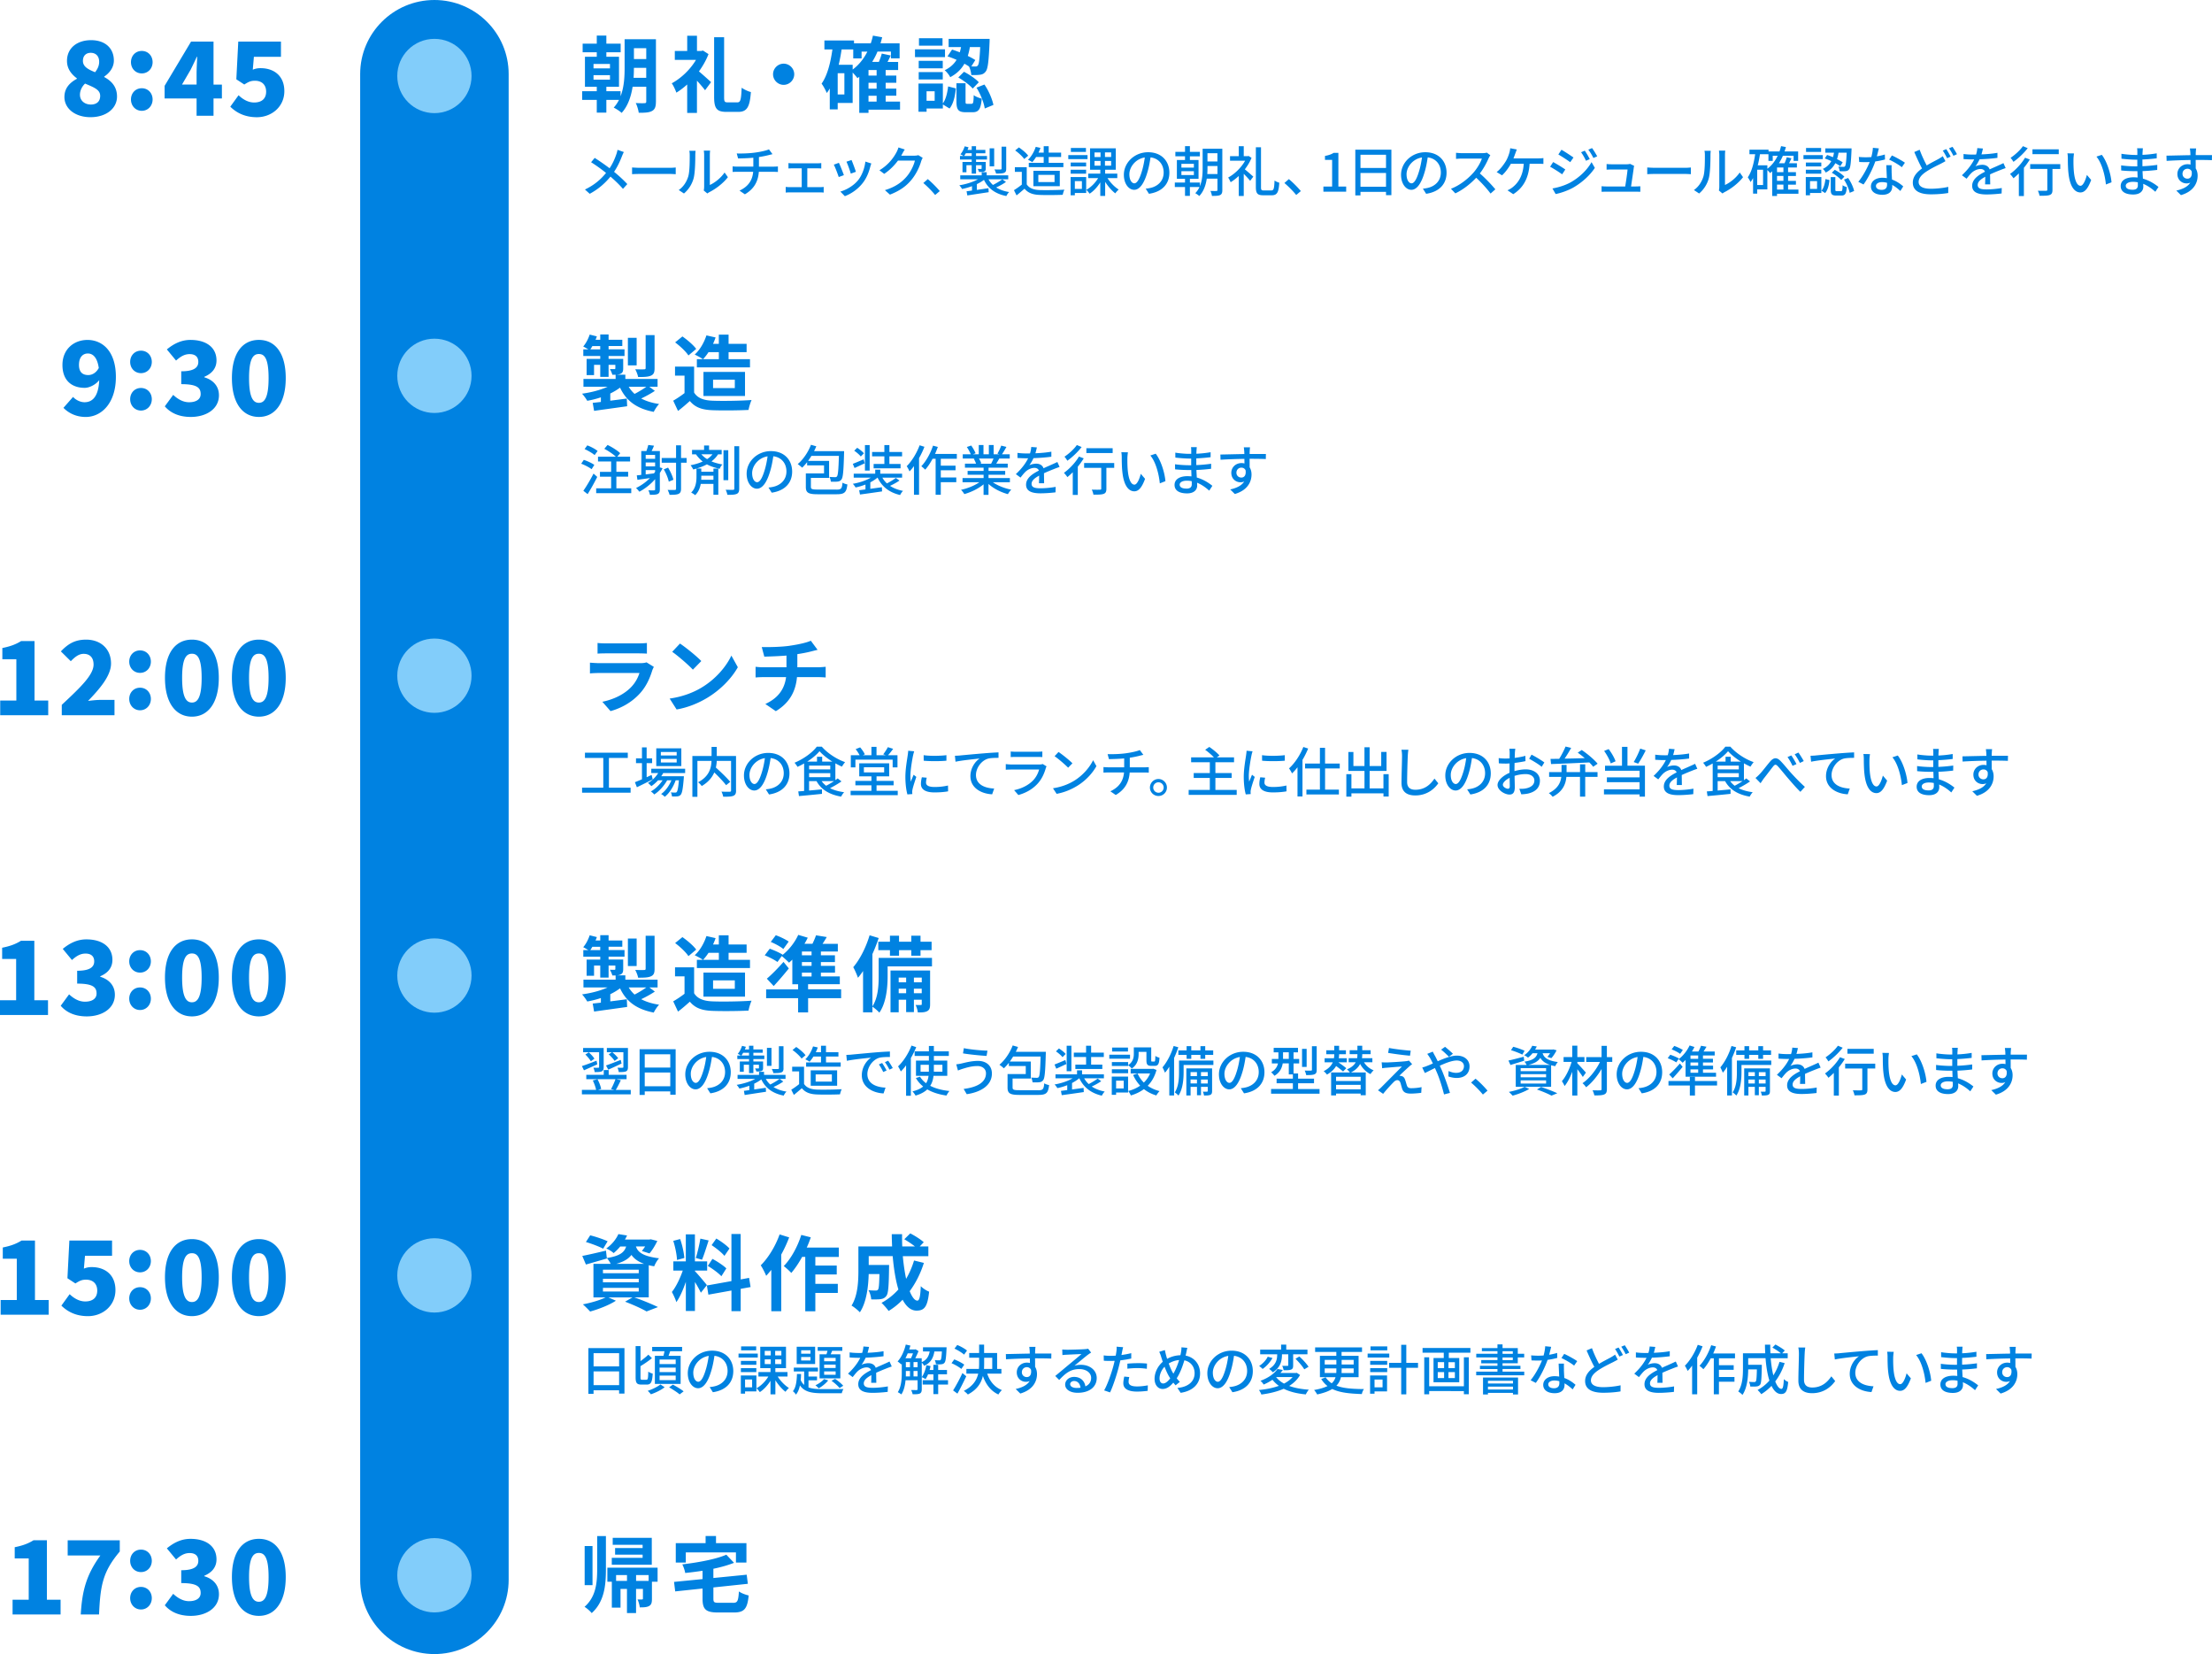 <svg id="_レイヤー_2" xmlns="http://www.w3.org/2000/svg" viewBox="0 0 856.52 640.36"><defs><style>.cls-1{fill:#0082e1}.cls-2{fill:#82cdfa}</style></defs><g id="_レイヤー_1-2"><path class="cls-1" d="M196.96 611.6c0 15.88-12.87 28.76-28.75 28.76s-28.75-12.88-28.75-28.76V28.68C139.46 12.82 152.35 0 168.21 0s28.75 12.82 28.75 28.68v582.93Z"/><circle class="cls-2" cx="168.21" cy="29.42" r="14.38"/><circle class="cls-2" cx="168.21" cy="145.5" r="14.38"/><circle class="cls-2" cx="168.21" cy="261.59" r="14.38"/><circle class="cls-2" cx="168.21" cy="377.67" r="14.38"/><circle class="cls-2" cx="168.21" cy="609.85" r="14.38"/><circle class="cls-2" cx="168.21" cy="493.76" r="14.38"/><path class="cls-1" d="M24.95 37.5c0-3.44 2.14-5.54 4.83-7v-.16c-2.25-1.7-3.84-3.8-3.84-6.76 0-4.98 3.92-8.03 9.33-8.03s8.82 3.08 8.82 7.91c0 2.69-1.74 4.86-3.72 6.17v.2c2.77 1.5 4.94 3.72 4.94 7.55 0 4.55-4.11 7.99-10.28 7.99-5.78 0-10.09-3.2-10.09-7.87Zm13.84-.39c0-2.37-2.29-3.24-5.85-4.75-1.15 1.07-1.98 2.65-1.98 4.31 0 2.41 1.94 3.8 4.23 3.8 2.06 0 3.6-1.03 3.6-3.36Zm-.39-13.18c0-2.14-1.23-3.48-3.28-3.48-1.62 0-3.01.95-3.01 3.12s1.86 3.24 4.71 4.39c1.03-1.31 1.58-2.61 1.58-4.03Zm12.31.14c0-2.45 1.74-4.35 4.19-4.35s4.19 1.9 4.19 4.35-1.78 4.35-4.19 4.35-4.19-1.9-4.19-4.35Zm0 14.44c0-2.45 1.74-4.35 4.19-4.35s4.19 1.9 4.19 4.35-1.78 4.39-4.19 4.39-4.19-1.94-4.19-4.39Zm25.41-.38H63.74v-4.9L73.98 16.1h8.7v16.65h3.24v5.38h-3.24v6.68h-6.56v-6.68Zm0-5.38v-4.19c0-1.86.16-4.71.24-6.57h-.16c-.75 1.66-1.54 3.28-2.37 4.98l-3.36 5.77h5.66Zm13.05 8.55 3.2-4.43c1.66 1.58 3.72 2.81 6.05 2.81 2.85 0 4.63-1.42 4.63-4.19s-1.78-4.23-4.31-4.23c-1.62 0-2.41.36-4.15 1.46l-3.08-2.02.75-14.59h16.53V22H98.31l-.43 4.98c1.07-.44 1.94-.59 3.04-.59 4.98 0 9.18 2.81 9.18 8.9s-4.98 10.09-10.64 10.09c-4.71 0-7.95-1.78-10.28-4.07Zm-64.6 116.59 3.72-4.23c.95 1.11 2.77 2.06 4.43 2.06 3.04 0 5.42-2.14 5.7-8.54-1.5 1.9-3.96 2.97-5.62 2.97-4.94 0-8.62-2.77-8.62-8.86s4.43-9.69 9.69-9.69c5.58 0 11 4.11 11 14.32s-5.62 15.5-11.67 15.5c-3.92 0-6.8-1.66-8.62-3.52Zm9.61-12.69c1.42 0 3.01-.79 4.07-2.73-.63-4.35-2.45-5.62-4.23-5.62s-3.44 1.23-3.44 4.43c0 2.97 1.58 3.92 3.6 3.92Zm16.22-5.09c0-2.45 1.74-4.35 4.19-4.35s4.19 1.9 4.19 4.35-1.78 4.35-4.19 4.35-4.19-1.9-4.19-4.35Zm0 14.44c0-2.45 1.74-4.35 4.19-4.35s4.19 1.9 4.19 4.35-1.78 4.39-4.19 4.39-4.19-1.94-4.19-4.39Zm13.42 2.75 3.24-4.43c1.78 1.66 3.84 2.85 6.13 2.85 2.73 0 4.51-1.11 4.51-3.16 0-2.41-1.35-3.84-7.52-3.84v-4.98c5.02 0 6.61-1.5 6.61-3.64 0-1.94-1.19-3.01-3.36-3.01-1.98 0-3.48.91-5.26 2.49l-3.56-4.31c2.73-2.25 5.66-3.68 9.14-3.68 6.09 0 10.08 2.89 10.08 7.95 0 2.89-1.62 5.02-4.71 6.33v.2c3.24.95 5.66 3.28 5.66 6.96 0 5.38-5.02 8.38-10.88 8.38-4.67 0-7.95-1.62-10.09-4.11Zm25.98-10.92c0-9.81 4.19-14.79 10.44-14.79s10.4 5.02 10.4 14.79-4.19 15.03-10.4 15.03-10.44-5.22-10.44-15.03Zm14.2 0c0-7.75-1.66-9.33-3.76-9.33s-3.8 1.58-3.8 9.33 1.7 9.57 3.8 9.57 3.76-1.82 3.76-9.57ZM.08 271.2h6.25v-15.98H.91v-4.35c3.16-.63 5.22-1.42 7.28-2.69h5.18v23.02h5.3v5.7H.08v-5.7Zm23.85 1.66c7.12-6.64 12.3-11.55 12.3-15.58 0-2.73-1.46-4.15-3.84-4.15-2.02 0-3.56 1.42-4.98 2.85l-3.84-3.8c2.89-3.04 5.58-4.55 9.77-4.55 5.7 0 9.65 3.64 9.65 9.25 0 4.79-4.47 9.89-8.9 14.48 1.46-.2 3.48-.4 4.82-.4h5.42v5.93H23.92v-4.03Zm26.11-16.71c0-2.45 1.74-4.35 4.19-4.35s4.19 1.9 4.19 4.35-1.78 4.35-4.19 4.35-4.19-1.9-4.19-4.35Zm0 14.44c0-2.45 1.74-4.35 4.19-4.35s4.19 1.9 4.19 4.35-1.78 4.39-4.19 4.39-4.19-1.94-4.19-4.39Zm13.84-8.17c0-9.81 4.19-14.79 10.44-14.79s10.4 5.02 10.4 14.79-4.19 15.03-10.4 15.03-10.44-5.22-10.44-15.03Zm14.2 0c0-7.75-1.66-9.33-3.76-9.33s-3.8 1.58-3.8 9.33 1.7 9.57 3.8 9.57 3.76-1.82 3.76-9.57Zm11.72 0c0-9.81 4.19-14.79 10.44-14.79s10.4 5.02 10.4 14.79-4.19 15.03-10.4 15.03-10.44-5.22-10.44-15.03Zm14.2 0c0-7.75-1.66-9.33-3.76-9.33s-3.8 1.58-3.8 9.33 1.7 9.57 3.8 9.57 3.76-1.82 3.76-9.57ZM.25 503.28H6.5V487.3H1.08v-4.35c3.16-.63 5.22-1.42 7.28-2.69h5.18v23.02h5.3v5.7H.25v-5.7Zm23.52 2.18 3.2-4.43c1.66 1.58 3.72 2.81 6.05 2.81 2.85 0 4.63-1.42 4.63-4.19s-1.78-4.23-4.31-4.23c-1.62 0-2.41.36-4.15 1.46l-3.08-2.02.75-14.59h16.53v5.89H32.91l-.43 4.98c1.07-.44 1.94-.59 3.04-.59 4.98 0 9.18 2.81 9.18 8.9s-4.98 10.09-10.64 10.09c-4.71 0-7.95-1.78-10.28-4.07Zm26.27-17.23c0-2.45 1.74-4.35 4.19-4.35s4.19 1.9 4.19 4.35-1.78 4.35-4.19 4.35-4.19-1.9-4.19-4.35Zm0 14.44c0-2.45 1.74-4.35 4.19-4.35s4.19 1.9 4.19 4.35-1.78 4.39-4.19 4.39-4.19-1.94-4.19-4.39Zm13.84-8.17c0-9.81 4.19-14.79 10.44-14.79s10.4 5.02 10.4 14.79-4.19 15.03-10.4 15.03-10.44-5.22-10.44-15.03Zm14.2 0c0-7.75-1.66-9.33-3.76-9.33s-3.8 1.58-3.8 9.33 1.7 9.57 3.8 9.57 3.76-1.82 3.76-9.57Zm11.72 0c0-9.81 4.19-14.79 10.44-14.79s10.4 5.02 10.4 14.79-4.19 15.03-10.4 15.03-10.44-5.22-10.44-15.03Zm14.2 0c0-7.75-1.66-9.33-3.76-9.33s-3.8 1.58-3.8 9.33 1.7 9.57 3.8 9.57 3.76-1.82 3.76-9.57ZM0 387.24h6.25v-15.98H.83v-4.35c3.16-.63 5.22-1.42 7.28-2.69h5.18v23.02h5.3v5.7H0v-5.7Zm23.51 2.14 3.24-4.43c1.78 1.66 3.84 2.85 6.13 2.85 2.73 0 4.51-1.11 4.51-3.16 0-2.41-1.34-3.84-7.51-3.84v-4.98c5.02 0 6.6-1.5 6.6-3.64 0-1.94-1.19-3.01-3.36-3.01-1.98 0-3.48.91-5.26 2.49l-3.56-4.31c2.73-2.25 5.66-3.68 9.14-3.68 6.09 0 10.09 2.89 10.09 7.95 0 2.89-1.62 5.02-4.71 6.33v.2c3.24.95 5.66 3.28 5.66 6.96 0 5.38-5.02 8.38-10.88 8.38-4.67 0-7.95-1.62-10.08-4.11Zm26.53-17.19c0-2.45 1.74-4.35 4.19-4.35s4.19 1.9 4.19 4.35-1.78 4.35-4.19 4.35-4.19-1.9-4.19-4.35Zm0 14.44c0-2.45 1.74-4.35 4.19-4.35s4.19 1.9 4.19 4.35-1.78 4.39-4.19 4.39-4.19-1.94-4.19-4.39Zm13.84-8.17c0-9.81 4.19-14.79 10.44-14.79s10.4 5.02 10.4 14.79-4.19 15.03-10.4 15.03-10.44-5.22-10.44-15.03Zm14.2 0c0-7.75-1.66-9.33-3.76-9.33s-3.8 1.58-3.8 9.33 1.7 9.57 3.8 9.57 3.76-1.82 3.76-9.57Zm11.72 0c0-9.81 4.19-14.79 10.44-14.79s10.4 5.02 10.4 14.79-4.19 15.03-10.4 15.03-10.44-5.22-10.44-15.03Zm14.2 0c0-7.75-1.66-9.33-3.76-9.33s-3.8 1.58-3.8 9.33 1.7 9.57 3.8 9.57 3.76-1.82 3.76-9.57ZM4.87 619.32h6.25v-15.98H5.7v-4.35c3.16-.63 5.22-1.42 7.28-2.69h5.18v23.02h5.3v5.7H4.87v-5.7Zm34-17.12H26.21v-5.89h20.17v4.35c-6.64 7.87-7.52 13.17-8.03 24.36h-7.08c.55-9.37 2.21-15.35 7.59-22.82Zm11.53 2.07c0-2.45 1.74-4.35 4.19-4.35s4.19 1.9 4.19 4.35-1.78 4.35-4.19 4.35-4.19-1.9-4.19-4.35Zm0 14.44c0-2.45 1.74-4.35 4.19-4.35s4.19 1.9 4.19 4.35-1.78 4.39-4.19 4.39-4.19-1.94-4.19-4.39Zm13.42 2.75 3.24-4.43c1.78 1.66 3.84 2.85 6.13 2.85 2.73 0 4.51-1.11 4.51-3.16 0-2.41-1.35-3.84-7.52-3.84v-4.98c5.02 0 6.61-1.5 6.61-3.64 0-1.94-1.19-3.01-3.36-3.01-1.98 0-3.48.91-5.26 2.49l-3.56-4.31c2.73-2.25 5.66-3.68 9.14-3.68 6.09 0 10.08 2.89 10.08 7.95 0 2.89-1.62 5.02-4.71 6.33v.2c3.24.95 5.66 3.28 5.66 6.96 0 5.38-5.02 8.38-10.88 8.38-4.67 0-7.95-1.62-10.09-4.11Zm25.98-10.92c0-9.81 4.19-14.79 10.44-14.79s10.4 5.02 10.4 14.79-4.19 15.03-10.4 15.03-10.44-5.22-10.44-15.03Zm14.2 0c0-7.75-1.66-9.33-3.76-9.33s-3.8 1.58-3.8 9.33 1.7 9.57 3.8 9.57 3.76-1.82 3.76-9.57ZM253.98 39.38c0 1.89-.38 2.98-1.5 3.58-1.15.64-2.75.7-5.15.7-.13-1.06-.64-2.75-1.15-3.78 1.41.1 2.94.1 3.42.06.48-.03.64-.16.64-.67v-5.7h-5.28c-.58 3.71-1.79 7.46-4.25 10.14-.64-.64-2.18-1.63-3.07-2.05.83-.9 1.5-1.92 2.05-2.98h-4.9v4.93h-3.71v-4.93h-5.66v-3.36h5.66v-1.73h-4.58V21.97h4.58v-1.73h-5.47v-3.33h5.47v-3.14h3.71v3.14h5.54v3.33h-5.54v1.73h4.9v11.62h-4.9v1.73h5.5v1.95c1.41-3.62 1.57-7.71 1.57-11.04V15.19h12.13v24.16Zm-24.16-12.9h6.37v-1.73h-6.37v1.73Zm0 4.35h6.37V29.1h-6.37v1.73Zm20.41-.7v-3.87h-4.77c0 1.18-.03 2.5-.13 3.87h4.9Zm-4.76-11.46v4.19h4.77v-4.19h-4.77Zm28.88 2.28c-.93 2.37-2.21 4.64-3.71 6.69 1.6 1.34 4 3.52 4.7 4.16l-2.33 3.14c-.74-.99-1.95-2.4-3.14-3.71v12.48h-3.78V32.7c-1.38 1.25-2.78 2.3-4.19 3.17-.35-1.02-1.22-2.91-1.79-3.62 3.58-1.92 7.17-5.31 9.38-9.06h-8.19v-3.46h4.8v-5.89h3.78v5.89h1.66l.67-.16 2.14 1.38Zm11.17 18.68c1.25 0 1.47-1.15 1.66-5.66.96.67 2.56 1.44 3.58 1.66-.42 5.57-1.38 7.68-4.86 7.68h-4.64c-3.68 0-4.74-1.28-4.74-5.79v-23.1h3.87v23.13c0 1.82.19 2.08 1.44 2.08h3.68Zm22.02-10.88c0 2.24-1.86 4.1-4.1 4.1s-4.1-1.86-4.1-4.1 1.86-4.1 4.1-4.1 4.1 1.86 4.1 4.1Zm40.95 13.7H336.3v1.25h-3.58V29.72c-.22.19-.48.38-.7.54-.35-.48-1.15-1.44-1.86-2.18v11.77h-5.79v2.5h-3.07v-8.1c-.35.61-.74 1.22-1.15 1.76-.35-.86-1.34-2.78-2.02-3.62 2.24-3.2 3.46-8.03 4.19-13.25h-3.1v-3.46h11.46v1.09h6.5c.32-.96.61-1.95.83-2.98l3.58.64c-.19.8-.42 1.57-.64 2.34h7.39v5.82h-3.36v-2.62h-5.21c-.58 1.44-1.28 2.75-2.05 4h2.59c.45-1.09.9-2.27 1.12-3.23l3.46.74c-.38.86-.8 1.7-1.22 2.5h4.1v3.14h-4.83v2.14h4.13v2.78h-4.13v2.27h4.13v2.75h-4.13v2.27h5.57v3.1Zm-21.53-14.11h-2.59v8.22h2.59v-8.22Zm3.2-1.41c2.37-1.76 4.29-4.13 5.7-6.94h-2.24v2.62h-3.23v-3.46h-4.51c-.29 2.02-.67 4-1.12 5.92h5.41v1.86Zm9.28.19h-3.14v2.14h3.14v-2.14Zm0 4.93h-3.14v2.27h3.14v-2.27Zm-3.14 7.29h3.14v-2.27h-3.14v2.27Zm29.62-17.24H354.3v-3.01h11.62v3.01Zm-.84 17.95c1.18-1.6 1.76-4.13 2.05-6.59l3.01.77c-.32 2.85-.9 5.89-2.46 7.78l-2.59-1.57v1.57h-6.3v1.25h-3.14V32.35h9.44v7.71Zm-.03-13.6h-9.31v-2.91h9.31v2.91Zm-9.31 1.47h9.31v2.85h-9.31v-2.85Zm9.22-10.24h-9.12V14.8h9.12v2.88Zm-3.04 17.66h-3.14v3.68h3.14v-3.68Zm6.72-16.15c.96.29 1.98.67 3.01 1.06.19-.67.35-1.34.48-2.02h-4.8v-3.17h15.87s0 .96-.03 1.41c-.32 7.23-.64 10.21-1.5 11.23-.61.8-1.22 1.09-2.11 1.22-.77.13-2.08.16-3.46.13-.06-1.02-.42-2.43-.9-3.33-.54-.35-1.12-.7-1.76-1.06-1.15 2.05-2.88 3.84-5.5 5.22-.38-.83-1.38-2.08-2.14-2.69 2.21-1.06 3.65-2.46 4.61-4.03-1.18-.51-2.4-.99-3.52-1.34l1.76-2.62Zm7.58 20.99c.61 0 .74-.42.83-3.36.64.58 2.14 1.12 3.1 1.38-.35 4.19-1.28 5.25-3.55 5.25h-2.62c-3.01 0-3.62-1.06-3.62-4.22v-7.01h3.52v6.98c0 .9.06.99.64.99h1.7Zm-2.94-12.39c2.05 1.06 4.51 2.69 5.73 4.06l-2.37 2.43c-1.09-1.31-3.52-3.1-5.57-4.29l2.21-2.21Zm2.27-9.56c-.19 1.15-.45 2.3-.8 3.42 1.12.54 2.14 1.09 2.91 1.6l-1.54 2.46c.67.03 1.22.03 1.54.03.42.03.7-.06.96-.38.45-.51.7-2.4.93-7.14h-4Zm5.63 14.49c1.7 2.43 3.04 5.7 3.49 7.9L381.31 42c-.32-2.21-1.63-5.6-3.2-8.06l3.07-1.22ZM240.8 60.56c-.67 1.74-1.68 3.99-3.02 5.96 1.87 1.53 3.67 3.17 5.12 4.75l-1.68 1.85c-1.51-1.74-3.09-3.23-4.83-4.75-1.91 2.33-4.43 4.72-8.04 6.66l-1.85-1.66c3.57-1.7 6.11-3.88 8.17-6.42-1.53-1.24-3.72-2.86-5.79-4.14l1.39-1.68c1.76 1.11 4.09 2.73 5.77 4.01 1.24-1.83 2.02-3.7 2.62-5.42.17-.46.36-1.22.46-1.72l2.44.86c-.23.42-.59 1.24-.76 1.7Zm7.08 4.41h11.42c1.01 0 1.83-.08 2.35-.13v2.6c-.46-.02-1.43-.1-2.35-.1h-11.42c-1.15 0-2.41.04-3.13.1v-2.6c.69.04 2 .13 3.13.13Zm18.58 3.49c.61-1.87.61-5.96.61-8.38 0-.71-.04-1.22-.17-1.7h2.44c-.02.17-.11.94-.11 1.68 0 2.39-.08 6.87-.65 8.97a11.76 11.76 0 0 1-3.74 5.88l-2.02-1.34c1.83-1.26 3.02-3.17 3.63-5.1Zm6.2 3.97V60c0-.86-.13-1.55-.13-1.68h2.44c-.02.13-.11.82-.11 1.68v11.61c1.83-.82 4.2-2.6 5.71-4.83l1.28 1.81c-1.79 2.37-4.75 4.58-7.16 5.79-.38.21-.63.4-.8.52l-1.39-1.15c.08-.36.15-.84.15-1.32Zm19.74-13.36c1.99-.27 4.3-.76 5.35-1.24l1.37 1.85c-.57.15-1.03.25-1.37.34-1.03.27-2.48.57-3.88.78v3.72h5.59c.44 0 1.3-.04 1.76-.08v2.14c-.5-.04-1.18-.06-1.72-.06h-5.67c-.27 3.72-1.81 6.61-5.4 8.71l-2.08-1.43c3.25-1.53 4.98-3.82 5.29-7.29h-6.05c-.65 0-1.39.02-1.91.06v-2.16c.5.06 1.24.1 1.89.1h6.13v-3.44c-2.08.19-4.37.25-5.9.27l-.52-1.93c1.6.06 4.81 0 7.12-.34Zm14.42 4.16h9.66c.5 0 1.07-.04 1.53-.1v2.1c-.48-.04-1.07-.06-1.53-.06h-3.88v7.29h4.85c.55 0 1.07-.04 1.49-.1v2.2c-.44-.06-1.13-.08-1.49-.08h-11.61c-.48 0-1.07.02-1.6.08v-2.2c.5.06 1.11.1 1.6.1h4.6v-7.29h-3.61c-.38 0-1.09.02-1.53.06v-2.1c.44.06 1.16.1 1.53.1Zm19.95 4.58-2 .73c-.36-1.11-1.45-3.97-1.91-4.79l1.97-.71c.48.97 1.53 3.61 1.93 4.77Zm10.22-3.28c-.57 2.25-1.47 4.47-2.94 6.34-1.93 2.48-4.54 4.18-6.91 5.08l-1.74-1.78c2.37-.67 5.14-2.27 6.89-4.43 1.45-1.81 2.5-4.54 2.79-7.18l2.31.73c-.19.52-.31.9-.4 1.24Zm-5.58 1.98-1.97.71c-.25-.99-1.2-3.61-1.68-4.62l1.97-.65c.38.88 1.41 3.63 1.68 4.56Zm17.84-6.76c-.08.17-.19.36-.29.52H354c.59 0 1.18-.06 1.57-.21l1.72 1.05c-.21.34-.44.86-.59 1.28-.57 2.02-1.81 4.83-3.7 7.14-1.93 2.39-4.47 4.3-8.4 5.82l-1.95-1.74c4.05-1.22 6.55-3.07 8.42-5.25 1.55-1.78 2.81-4.43 3.19-6.19h-6.55c-1.34 1.81-3.13 3.67-5.33 5.14l-1.85-1.39c3.65-2.18 5.61-5.1 6.59-6.95.25-.42.61-1.28.78-1.89l2.44.8c-.42.63-.86 1.45-1.09 1.87Zm8.28 11.1 1.72-1.51c1.49 1.22 3.44 3.19 4.64 4.64l-1.79 1.51c-1.32-1.62-3.11-3.4-4.58-4.64Zm31.98-.4c-1.13.82-2.56 1.57-3.78 2.12 1.37.86 3.04 1.47 5.04 1.78-.4.34-.88 1.07-1.09 1.55-4.28-.84-7.08-2.92-8.67-6.26-.78.59-1.72 1.15-2.75 1.64v2.25c1.43-.21 2.98-.44 4.49-.67l.08 1.55c-2.94.44-6.05.92-8.27 1.26l-.29-1.62c.61-.06 1.32-.17 2.1-.27v-1.7c-1.26.46-2.58.84-3.86 1.09-.21-.42-.69-1.07-1.05-1.43 2.52-.4 5.25-1.24 7.2-2.31h-6.84v-1.55h8.31v-1.2h1.93v1.2h8.34v1.55h-7.64c.44.82 1.03 1.55 1.72 2.18 1.24-.61 2.71-1.51 3.63-2.18l1.41 1.01Zm-13.25-8.69h-4.54V60.4h1.39c-.34-.23-.88-.5-1.22-.65.71-.82 1.3-1.97 1.66-3.11l1.49.38c-.13.34-.25.67-.4 1.01h1.62V56.6h1.68v1.43h3.61v1.3h-3.61v1.07h4.24v1.36h-4.24v.94h3.76v2.48c0 .67-.1.99-.59 1.2-.46.21-1.11.21-2.02.21-.08-.38-.34-.86-.5-1.2.61.02 1.09.02 1.28.02.19-.02.23-.06.23-.21v-1.24h-2.16v3.25h-1.68v-3.25h-2.04v2.73h-1.53V62.7h3.57v-.94Zm0-1.36v-1.07h-2.27c-.23.4-.46.76-.69 1.07h2.96Zm8.7 3.99h-1.76v-6.97h1.76v6.97Zm4.66.92c0 .92-.19 1.34-.84 1.62-.67.25-1.66.27-3.09.27-.11-.48-.36-1.13-.61-1.6 1.05.04 2.06.04 2.37.02.29-.02.38-.1.38-.34v-8.5h1.79v8.52Zm7.95 6.07c.92 1.45 2.64 2.12 4.96 2.2 2.33.08 6.99.02 9.62-.15-.23.46-.54 1.39-.65 1.99-2.37.1-6.59.15-8.99.04-2.67-.1-4.47-.8-5.79-2.41-.99.86-1.99 1.7-3.09 2.6l-1.01-2.02c.94-.59 2.06-1.36 3.04-2.16v-4.93h-2.69v-1.81h4.6v6.63Zm-.97-9.81c-.67-.99-2.18-2.39-3.51-3.32l1.45-1.18c1.3.9 2.88 2.2 3.59 3.21l-1.53 1.28Zm4.6-.8c-.46.76-.99 1.45-1.49 2.02-.38-.29-1.2-.73-1.66-.94 1.3-1.22 2.39-3.11 3-5l1.83.4c-.21.63-.48 1.26-.76 1.85h2.02v-2.5h1.93v2.5h4.81v1.68h-4.81v2.27h5.69v1.66h-13.4v-1.66h5.77v-2.27h-2.94Zm-1.05 11.32v-5.96h10.22v5.96h-10.22Zm1.91-1.59h6.28v-2.79h-6.28v2.79Zm19.05-8.89h-7.45v-1.55h7.45v1.55Zm-.52 13.11h-4.39v.88h-1.64v-7.05h6.03v6.17Zm-.02-10.29h-5.98v-1.51h5.98v1.51Zm-5.99 1.28h5.98v1.53h-5.98v-1.53Zm5.92-6.89h-5.84v-1.53h5.84v1.53Zm-4.3 11.3v3.02h2.73v-3.02h-2.73Zm12.64-1.16c1.09 1.74 2.81 3.49 4.35 4.43-.42.34-1.03 1.01-1.32 1.47-1.37-1.01-2.81-2.71-3.93-4.45v5.44h-1.89V70.6c-1.13 1.81-2.62 3.42-4.14 4.39-.29-.44-.88-1.15-1.3-1.49 1.74-.92 3.51-2.69 4.6-4.54h-3.84v-1.74h4.68v-1.51h-3.97v-8.29h9.97v8.29h-4.12v1.51h4.7v1.74h-3.8Zm-5.02-8.16h2.33v-1.78h-2.33v1.78Zm0 3.33h2.33V62.3h-2.33v1.83Zm6.43-5.12h-2.39v1.78h2.39v-1.78Zm0 3.3h-2.39v1.83h2.39v-1.83Zm14.63 12.7-1.24-1.97c.71-.06 1.34-.17 1.87-.29 2.69-.61 5.08-2.58 5.08-5.96 0-3.04-1.85-5.46-5.08-5.86-.29 1.89-.65 3.93-1.26 5.9-1.26 4.28-3 6.66-5.08 6.66s-3.99-2.31-3.99-5.82c0-4.7 4.12-8.73 9.39-8.73s8.23 3.53 8.23 7.92-2.81 7.43-7.92 8.17Zm-5.65-4.03c.95 0 1.93-1.36 2.9-4.6.52-1.66.9-3.57 1.16-5.42-3.78.61-5.98 3.88-5.98 6.49 0 2.41 1.03 3.53 1.93 3.53Zm34.08 2.56c0 1.05-.19 1.62-.84 1.97-.67.31-1.64.34-3.19.34-.06-.52-.31-1.41-.59-1.93 1.01.04 2.02.04 2.31.02.29 0 .42-.1.42-.4v-4.37h-4.14c-.36 2.44-1.16 4.91-2.9 6.72-.31-.31-1.11-.88-1.55-1.09.69-.71 1.24-1.53 1.64-2.39h-3.72v3.42h-1.89v-3.42h-3.95v-1.74h3.95v-1.43h-3.15v-7.29h3.15v-1.43h-3.74V58.8h3.74v-2.23h1.89v2.23h3.86v1.72h-3.86v1.43h3.34v7.29h-3.34v1.43h3.86v1.39c.97-2.29 1.07-4.85 1.07-7.01v-7.47h7.62v15.98Zm-15.85-8.65h4.83v-1.47h-4.83v1.47Zm0 2.88h4.83v-1.49h-4.83v1.49Zm13.96-.38v-3.11h-3.86v.76c0 .73-.02 1.53-.08 2.35h3.95Zm-3.87-8.06v3.19h3.86v-3.19h-3.86Zm17.07 1.8c-.65 1.57-1.55 3.07-2.6 4.43 1.05.84 2.77 2.37 3.28 2.83l-1.22 1.62c-.52-.67-1.55-1.78-2.48-2.71v8.57h-1.93v-7.73c-1.03.94-2.1 1.78-3.15 2.41-.19-.5-.67-1.43-.96-1.81 2.52-1.36 5.08-3.84 6.57-6.51h-5.84v-1.78h3.38v-3.86h1.93v3.86h1.57l.34-.06 1.11.73Zm7.67 12.6c.97 0 1.09-.8 1.24-3.84.48.36 1.28.71 1.83.84-.23 3.59-.76 4.87-2.9 4.87h-3.34c-2.18 0-2.83-.69-2.83-3.23V57h1.99v15.39c0 1.15.15 1.34 1.07 1.34h2.94Zm5.06-2.88 1.72-1.51c1.49 1.22 3.44 3.19 4.64 4.64l-1.79 1.51c-1.32-1.62-3.11-3.4-4.58-4.64Zm15.09 1.37h3.38V61.89h-2.77v-1.53c1.45-.25 2.48-.63 3.36-1.18h1.83v13.04h3.02v1.99h-8.82v-1.99Zm26.33-14.28v17.62h-2.08v-1.28h-9.89v1.36h-2v-17.7h13.96Zm-11.97 1.97v5.12h9.89v-5.12h-9.89Zm9.89 12.39v-5.33h-9.89v5.33h9.89Zm15.52 2.71-1.24-1.97c.71-.06 1.34-.17 1.87-.29 2.69-.61 5.08-2.58 5.08-5.96 0-3.04-1.85-5.46-5.08-5.86-.29 1.89-.65 3.93-1.26 5.9-1.26 4.28-3 6.66-5.08 6.66s-3.99-2.31-3.99-5.82c0-4.7 4.12-8.73 9.39-8.73s8.23 3.53 8.23 7.92-2.81 7.43-7.92 8.17Zm-5.65-4.03c.95 0 1.93-1.36 2.9-4.6.52-1.66.9-3.57 1.16-5.42-3.78.61-5.98 3.88-5.98 6.49 0 2.41 1.03 3.53 1.93 3.53Zm29.9-9.81c-.73 1.72-1.97 4.09-3.44 5.98 2.16 1.85 4.7 4.56 6 6.15l-1.85 1.64c-1.39-1.89-3.49-4.2-5.56-6.13-2.25 2.39-5.08 4.64-8.08 6.05l-1.7-1.78c3.4-1.3 6.55-3.82 8.63-6.15 1.43-1.6 2.83-3.91 3.34-5.54h-7.71c-.82 0-1.95.1-2.29.13v-2.37c.42.06 1.64.15 2.29.15h7.79c.78 0 1.47-.08 1.83-.21l1.37 1.01c-.15.21-.46.73-.61 1.09Zm10.27-1.7c-.19.52-.42 1.18-.69 1.85h9.53c.53 0 1.43-.02 2.06-.13v2.27c-.71-.04-1.58-.06-2.06-.06h-3.28c-.36 5.82-2.65 9.45-6.34 11.78l-2.23-1.51c.65-.27 1.34-.67 1.83-1.05 2.12-1.62 4.16-4.3 4.47-9.22h-4.98c-.86 1.55-2.2 3.42-3.44 4.47l-2.08-1.26c1.49-1.09 2.94-3.15 3.7-4.43.57-1.03.95-2.1 1.2-2.92.19-.61.31-1.28.36-1.87l2.56.48c-.21.5-.44 1.15-.61 1.6Zm19.38 6.15-1.22 1.87c-1.09-.8-3.34-2.23-4.66-2.94l1.18-1.81c1.32.71 3.72 2.18 4.7 2.88Zm2.12 4.94c3.51-1.99 6.36-4.81 8.04-7.79l1.28 2.23c-1.89 2.86-4.81 5.54-8.21 7.54-2.12 1.22-5.06 2.23-6.97 2.58l-1.24-2.16c2.33-.4 4.89-1.18 7.1-2.39Zm1.05-9.58-1.26 1.81c-1.07-.78-3.32-2.25-4.6-2.98l1.2-1.83c1.3.73 3.65 2.29 4.66 3Zm6.3.63-1.47.63c-.55-1.2-1.16-2.29-1.89-3.3l1.43-.61c.57.82 1.45 2.29 1.93 3.28Zm2.88-1.09-1.47.65c-.59-1.2-1.24-2.25-1.97-3.23l1.45-.61c.59.78 1.47 2.23 2 3.19Zm14.16 4.45c-.17 1.34-.76 5.27-1.05 7.22h1.76c.48 0 1.34-.04 1.83-.08v2.14c-.4-.02-1.28-.04-1.79-.04h-11.32c-.69 0-1.18.02-1.89.04v-2.16c.55.06 1.22.1 1.89.1h7.26c.29-1.78.84-5.4.9-6.57h-6.24c-.63 0-1.3.04-1.87.06V63.5c.53.06 1.32.1 1.85.1h5.96c.38 0 1.05-.06 1.26-.17l1.6.78c-.06.23-.13.55-.17.76Zm8.35 0h11.42c1.01 0 1.83-.08 2.35-.13v2.6c-.46-.02-1.43-.1-2.35-.1h-11.42c-1.15 0-2.41.04-3.13.1v-2.6c.69.04 2 .13 3.13.13Zm18.58 3.49c.61-1.87.61-5.96.61-8.38 0-.71-.04-1.22-.17-1.7h2.44c-.02.17-.11.94-.11 1.68 0 2.39-.08 6.87-.65 8.97a11.76 11.76 0 0 1-3.74 5.88l-2.02-1.34c1.83-1.26 3.02-3.17 3.63-5.1Zm6.19 3.97V60c0-.86-.13-1.55-.13-1.68h2.44c-.02.13-.11.82-.11 1.68v11.61c1.83-.82 4.2-2.6 5.71-4.83l1.28 1.81c-1.79 2.37-4.75 4.58-7.16 5.79-.38.21-.63.4-.8.52l-1.39-1.15c.08-.36.15-.84.15-1.32Zm30.64 2.58h-8.29v.86h-1.87v-9.55c-.27.25-.54.48-.82.69-.19-.29-.67-.82-1.05-1.2v7.52h-3.93v1.64h-1.6v-6.05c-.29.57-.61 1.09-.96 1.57-.21-.44-.76-1.41-1.09-1.85 1.51-2.14 2.35-5.42 2.86-8.94h-2.21v-1.76h7.39v.69h4.24c.23-.67.44-1.34.61-2.06l1.87.36c-.15.59-.34 1.15-.53 1.7h5.27v3.65h-1.76v-1.99h-4.14c-.44 1.05-.97 2.02-1.55 2.92H691c.36-.76.67-1.66.86-2.33l1.81.4c-.29.65-.61 1.32-.92 1.93h3.04v1.64h-3.42v1.81h3.04v1.47h-3.04v1.89h3.04v1.47h-3.04v1.91h4.01v1.62Zm-13.69-9.3h-2.27v5.92h2.27v-5.92Zm1.66-.38c1.68-1.24 3.02-2.98 4.01-5.04h-1.93v1.99h-1.66V59.7h-3.28c-.23 1.47-.5 2.94-.86 4.3h3.72v1.32Zm6.22-.48h-2.48v1.81h2.48v-1.81Zm0 3.27h-2.48v1.89h2.48v-1.89Zm-2.48 5.27h2.48v-1.91h-2.48v1.91Zm17.74-11.78h-7.5v-1.55h7.5v1.55Zm-.57 13.11h-4.39v.88h-1.64v-7.05h6.03v6.17Zm-.02-10.29h-5.98v-1.51h5.98v1.51Zm-5.99 1.28h5.98v1.53h-5.98v-1.53Zm5.92-6.89h-5.84v-1.53h5.84v1.53Zm-4.3 11.3v3.02h2.73v-3.02h-2.73Zm4.43 3.71c.92-1.03 1.34-2.81 1.55-4.51l1.57.4c-.21 1.85-.63 3.82-1.7 5.02l-1.43-.9ZM707.48 60c.74.23 1.49.52 2.27.86.17-.57.29-1.15.4-1.74h-3.36v-1.68h10.16s0 .55-.02.78c-.21 4.85-.4 6.72-.95 7.35-.36.46-.73.63-1.32.69-.48.06-1.41.06-2.35.02-.02-.55-.21-1.3-.5-1.78.86.08 1.64.08 1.95.08.31.02.5-.02.67-.23.27-.36.48-1.7.63-5.23h-3.15c-.13.84-.32 1.68-.59 2.48.86.42 1.64.86 2.2 1.24l-.94 1.51c-.5-.38-1.18-.78-1.91-1.18-.76 1.43-1.91 2.71-3.72 3.63-.21-.44-.71-1.09-1.13-1.41 1.62-.73 2.62-1.81 3.28-3.02-.84-.4-1.72-.76-2.54-1.03l.92-1.34Zm5.36 14c.5 0 .59-.27.65-2.31.34.31 1.11.61 1.62.73-.19 2.6-.67 3.28-2.06 3.28h-2.06c-1.7 0-2.1-.55-2.1-2.29v-4.85h1.78v4.83c0 .52.08.61.61.61h1.55Zm-2.4-8.27c1.32.69 2.96 1.81 3.72 2.67l-1.22 1.28c-.74-.86-2.31-2.04-3.63-2.81l1.13-1.13Zm5.17 3.17c1.11 1.55 2.04 3.61 2.33 5.04l-1.72.71c-.25-1.41-1.16-3.55-2.2-5.12l1.6-.63Zm11.14-8.38c1.07-.17 2.12-.4 3.09-.71l.06 1.93c-1.05.29-2.35.57-3.76.76-1.03 2.96-2.86 6.61-4.56 8.92l-2.02-1.03c1.72-2.06 3.46-5.29 4.41-7.66-.52.02-1.03.04-1.53.04-.8 0-1.68-.02-2.52-.06l-.15-1.95c.82.08 1.83.13 2.67.13.69 0 1.43-.02 2.16-.08.31-1.18.57-2.48.61-3.59l2.31.23c-.17.73-.46 1.91-.78 3.09Zm5.71 5.88c.02.69.08 1.91.15 3.11 1.81.65 3.28 1.7 4.35 2.65l-1.11 1.78c-.82-.76-1.89-1.66-3.15-2.35v.59c0 1.78-1.07 3.23-3.84 3.23-2.44 0-4.41-1.05-4.41-3.23 0-1.97 1.78-3.36 4.39-3.36.63 0 1.22.06 1.78.15-.06-1.66-.17-3.63-.21-5.02h2.06c-.04.88-.02 1.62 0 2.46Zm-3.88 7.1c1.6 0 2.12-.88 2.12-2.02 0-.19 0-.44-.02-.71-.61-.17-1.26-.27-1.95-.27-1.39 0-2.33.63-2.33 1.49s.76 1.51 2.18 1.51Zm2.92-11.7 1.07-1.62c1.51.67 3.99 2.06 5.04 2.81l-1.2 1.74c-1.15-.97-3.48-2.29-4.91-2.94Zm14.55 2.25c1.72-1.05 3.44-1.89 4.51-2.48.69-.4 1.22-.71 1.7-1.11l1.05 1.93c-.55.34-1.13.63-1.81.99-1.39.69-3.57 1.72-5.56 3.02-1.85 1.22-3.02 2.52-3.02 4.05 0 1.66 1.57 2.62 4.7 2.62 2.22 0 5.04-.31 6.78-.73l-.02 2.37c-1.68.29-4.01.52-6.68.52-4.05 0-7.03-1.18-7.03-4.54 0-2.23 1.43-3.95 3.57-5.48-.97-1.76-2.04-4.12-3-6.36l2.08-.88c.82 2.27 1.85 4.41 2.73 6.07Zm9.26-3.42-1.36.61c-.42-.86-1.11-2.12-1.68-2.94l1.36-.57c.53.78 1.28 2.08 1.68 2.9Zm2.44-.93-1.36.61c-.44-.9-1.13-2.12-1.72-2.9l1.37-.57c.54.78 1.34 2.1 1.72 2.86Zm9.52.07c2.06-.08 4.26-.27 6.17-.61v1.95c-2.06.29-4.64.48-6.91.55-.46.99-1.03 1.97-1.62 2.77.69-.4 1.87-.63 2.69-.63 1.32 0 2.42.61 2.81 1.78 1.3-.61 2.37-1.05 3.36-1.51.71-.31 1.32-.59 1.99-.92l.86 1.93c-.61.19-1.51.52-2.14.78-1.07.42-2.44.97-3.9 1.64.02 1.2.04 2.88.06 3.88h-1.99c.04-.73.06-1.93.08-2.96-1.81.99-2.94 1.95-2.94 3.19 0 1.43 1.36 1.72 3.48 1.72 1.7 0 3.99-.21 5.84-.55l-.06 2.12c-1.51.19-3.95.38-5.84.38-3.13 0-5.56-.73-5.56-3.34s2.52-4.22 4.96-5.46c-.27-.73-.94-1.05-1.72-1.05-1.28 0-2.6.67-3.49 1.51-.61.59-1.22 1.36-1.91 2.25l-1.81-1.34c2.46-2.31 3.88-4.35 4.75-6.13h-.61c-.88 0-2.33-.04-3.51-.13v-1.97c1.11.17 2.6.23 3.61.23.4 0 .82 0 1.24-.02.27-.86.44-1.74.48-2.5l2.18.17c-.13.59-.29 1.36-.57 2.27Zm18.7 1.99a28.41 28.41 0 0 1-2.29 3.21v10.94h-1.95v-8.78c-.69.69-1.41 1.34-2.08 1.89-.25-.42-.94-1.28-1.34-1.66 2.14-1.53 4.41-3.93 5.82-6.3l1.85.69Zm-.8-4.41c-1.43 1.87-3.61 3.95-5.54 5.31-.23-.44-.76-1.2-1.11-1.57 1.74-1.13 3.76-3 4.79-4.51l1.87.78Zm12.6 8.06h-3.02v8.08c0 1.11-.25 1.68-1.05 1.99-.78.29-2.02.31-3.97.31-.08-.57-.36-1.39-.63-1.95 1.34.04 2.75.04 3.13.02.4 0 .52-.1.52-.4V65.4h-6.63v-1.87h11.65v1.87Zm-.59-5.73H787v-1.87h10.18v1.87Zm5.7 2c-.02 1.32 0 3.09.15 4.72.31 3.3 1.18 5.52 2.58 5.52 1.05 0 1.97-2.29 2.46-4.2l1.66 1.95c-1.32 3.59-2.62 4.83-4.16 4.83-2.12 0-4.07-2.02-4.64-7.54-.21-1.85-.23-4.37-.23-5.63 0-.52-.04-1.41-.17-1.97l2.56.04c-.1.61-.21 1.7-.21 2.27Zm14.72 8.9-2.16.84c-.36-3.61-1.55-8.27-3.67-10.79l2.08-.69c1.93 2.44 3.49 7.24 3.76 10.65Zm12.04-11.74c-.02.25-.02.65-.04 1.11 1.81-.08 3.65-.27 5.52-.59v1.93c-1.55.19-3.51.38-5.54.46v2.6c2.08-.08 3.93-.27 5.75-.52l-.02 1.95c-1.93.23-3.67.38-5.69.46.04.97.1 1.97.15 2.92 2.73.76 4.81 2.23 6.03 3.21l-1.22 1.87c-1.2-1.09-2.79-2.29-4.7-3.07.02.44.04.8.04 1.09 0 1.6-1.15 3.04-3.9 3.04-3.15 0-4.85-1.18-4.85-3.28s1.87-3.38 5-3.38c.55 0 1.05.04 1.55.08-.02-.82-.06-1.68-.08-2.46h-1.16c-1.34 0-3.67-.1-5.12-.27l-.02-1.97c1.43.23 3.91.38 5.19.38h1.07v-2.58h-.86c-1.38 0-3.9-.21-5.27-.38l-.02-1.91c1.41.25 3.93.46 5.27.46h.9v-1.28c0-.36-.02-.99-.11-1.32h2.25c-.04.38-.08.84-.1 1.43Zm-3.91 14.62c1.18 0 2.08-.36 2.08-1.7 0-.29 0-.71-.02-1.18-.61-.13-1.26-.19-1.91-.19-1.78 0-2.75.69-2.75 1.53 0 .9.8 1.53 2.6 1.53Zm24.51-14.47c-.02.25-.02.63-.02 1.05h6.3l-.04 1.97c-1.24-.06-3.23-.1-6.28-.1.02 1.13.02 2.35.02 3.3.48.76.74 1.72.74 2.79 0 2.79-1.49 6.09-6.47 7.54l-1.79-1.76c2.48-.55 4.41-1.47 5.42-3.09-.42.21-.92.31-1.47.31-1.7 0-3.53-1.26-3.53-3.65 0-2.2 1.79-3.78 3.91-3.78.42 0 .82.04 1.18.15 0-.55-.02-1.18-.02-1.78-3.19.04-6.63.17-9.24.34l-.06-2.02c2.37-.04 6.28-.15 9.28-.19-.02-.46-.02-.82-.04-1.07-.06-.67-.13-1.32-.17-1.53h2.42c-.06.27-.13 1.24-.13 1.53Zm-3.23 10.18c1.09 0 1.91-.86 1.64-2.83-.34-.69-.94-1.01-1.64-1.01-.97 0-1.91.71-1.91 1.97 0 1.15.9 1.87 1.91 1.87Zm-593.45 82.16c-1.63 1.09-3.58 2.14-5.28 2.94 1.92 1.02 4.22 1.73 6.94 2.14-.74.74-1.63 2.11-2.08 3.04-6.66-1.28-10.66-4.29-13.05-9.38-1.12.83-2.4 1.6-3.78 2.27v2.78c2.08-.26 4.25-.54 6.4-.83l.13 2.98c-4.51.64-9.28 1.28-12.8 1.79l-.54-3.1c.93-.1 2.02-.22 3.17-.35v-1.79c-1.7.58-3.49 1.02-5.28 1.34-.45-.8-1.34-2.05-2.02-2.75 3.52-.48 7.14-1.41 9.89-2.69h-9.34v-3.01h12.45v-1.63h-1.28c-.16-.74-.61-1.6-.93-2.21.74.03 1.5.03 1.73.03.29 0 .38-.1.38-.35v-1.31h-2.62v4.67h-3.23v-4.67h-2.4v3.97h-2.88v-6.27h5.28v-1.12h-6.56v-2.56h1.95c-.64-.38-1.47-.86-1.98-1.12 1.06-1.22 1.95-2.94 2.5-4.61l2.78.7c-.16.45-.32.86-.51 1.31h1.82v-2.05h3.23v2.05h5.31v2.43h-5.31v1.28h6.17v2.56h-6.17v1.12h5.66v3.62c0 1.22-.22 1.79-1.06 2.18-.42.19-.93.29-1.5.32h3.39v1.66h12.48v3.01h-3.2l2.14 1.6Zm-21.15-16.06v-1.28h-3.04c-.26.45-.51.9-.8 1.28h3.84Zm14.11 6.18h-3.39v-10.66h3.39v10.66Zm-3.07 8.29c.61 1.02 1.38 1.95 2.27 2.75 1.5-.77 3.26-1.82 4.54-2.75h-6.82Zm10.01-7.2c0 1.63-.32 2.43-1.47 2.91-1.12.48-2.69.51-4.9.51-.16-.9-.67-2.18-1.12-3.01 1.44.06 2.98.06 3.42.03.48 0 .61-.13.61-.51v-12.73h3.46v12.8Zm15.32 9.44c1.31 2.14 3.71 3.01 7.04 3.14 3.74.16 10.94.06 15.2-.26-.42.9-.99 2.75-1.18 3.84-3.84.19-10.27.26-14.08.1-3.94-.16-6.56-1.06-8.64-3.55-1.41 1.25-2.82 2.5-4.58 3.84l-1.86-3.97c1.38-.8 2.98-1.86 4.38-2.94v-6.75h-3.68v-3.49h7.39v10.05Zm-2.21-14.37c-.99-1.54-3.26-3.65-5.15-5.06l2.82-2.3c1.92 1.34 4.26 3.33 5.34 4.83l-3.01 2.53Zm5.6 1.44c-.77-.58-2.3-1.38-3.17-1.79 1.98-1.76 3.62-4.58 4.54-7.42l3.55.8c-.29.83-.61 1.66-.99 2.46h2.24v-3.55h3.78v3.55h6.98v3.23h-6.98v2.72h8.29v3.17h-20.57v-3.17h2.34Zm2.18-2.72c-.67 1.02-1.38 1.95-2.11 2.72h6.11v-2.72h-4Zm-1.96 16.96v-9.31h16.09v9.31h-16.09Zm3.72-3.04h8.42v-3.26h-8.42v3.26Zm-47.03 31.39c-.86-.67-2.62-1.6-4.03-2.12l1.01-1.49c1.39.46 3.17 1.28 4.07 1.95l-1.05 1.66Zm2.18 3a84.933 84.933 0 0 1-3.72 6.66l-1.66-1.3c1.13-1.6 2.73-4.26 3.95-6.66l1.43 1.3Zm-1.02-8.46c-.82-.73-2.5-1.72-3.88-2.33l1.05-1.43c1.39.5 3.13 1.43 3.99 2.18l-1.15 1.57Zm14.19 12.87v1.87h-13.58v-1.87h5.79v-4.51h-4.33v-1.87h4.33v-4.01h-5.08v-1.85h6.91c-1.05-1.01-2.92-2.25-4.47-3.07l1.26-1.49c1.7.82 3.84 2.16 4.89 3.19l-1.13 1.36h4.96v1.85h-5.31v4.01h4.56v1.87h-4.56v4.51h5.77Zm12.12-7.76c-.32.63-.67 1.24-1.05 1.83v6.34c0 .94-.19 1.47-.82 1.78-.63.29-1.58.31-3.02.31-.08-.46-.34-1.28-.61-1.74.99.04 1.95.04 2.25.02.29-.02.38-.1.38-.42v-3.91a22.03 22.03 0 0 1-6.11 4.87c-.25-.36-.9-1.11-1.3-1.43 1.99-.97 3.84-2.27 5.4-3.86-1.76.25-3.46.48-4.85.69l-.25-1.74c.52-.04 1.11-.1 1.74-.19v-9.22h1.99c.27-.76.57-1.66.71-2.35l2.23.27c-.29.76-.63 1.47-.92 2.08h3.19v6.34l1.05.31Zm-6.53-5.17v1.51h3.65v-1.51h-3.65Zm3.65 2.92h-3.65v1.51h3.65v-1.51Zm-3.65 4.62c1.03-.13 2.12-.27 3.21-.4.15-.21.29-.42.44-.63v-.65h-3.65v1.68Zm15.85-4.52h-2.16v10.08c0 1.07-.27 1.64-.96 1.97-.69.31-1.79.38-3.49.36-.1-.5-.46-1.36-.73-1.89 1.26.04 2.37.04 2.73.02.38-.02.52-.13.52-.48v-10.06h-5.56v-1.83h5.56v-4.91h1.93v4.91h2.16v1.83Zm-6.91 7.33c-.23-1.28-1.07-3.28-1.93-4.77l1.66-.67c.92 1.49 1.79 3.42 2.06 4.7l-1.78.73Zm19.08-10.6c-.65 1.07-1.53 1.97-2.54 2.75 1.34.57 2.77.9 4.24 1.2-.44.4-.86 1.11-1.05 1.68-1.72-.4-3.38-.88-4.96-1.74-1.22.65-2.58 1.2-4.01 1.62h1.83v1.24h4.7v-1.22h1.89v10.14h-1.89v-4.2h-4.91c-.29 1.55-.9 3.15-2.16 4.35-.36-.31-1.09-.78-1.55-1.01 1.83-1.74 2.06-4.33 2.06-6.11v-3.17c-.42.13-.84.23-1.26.34-.19-.42-.71-1.24-1.03-1.64 1.68-.31 3.3-.8 4.7-1.43-.92-.73-1.81-1.64-2.62-2.79h-1.51v-1.7h4.66v-1.72h1.93v1.72h4.89v1.7h-1.41Zm-6.49 8.29v.44c0 .36 0 .73-.04 1.13h4.74v-1.57h-4.7Zm.02-8.29c.69.78 1.45 1.39 2.23 1.87.82-.52 1.53-1.15 2.08-1.87h-4.3Zm10.42 10.03h-1.85v-11.61h1.85v11.61Zm4.24-13.18v16.42c0 1.15-.23 1.72-.97 2.06-.69.31-1.85.38-3.61.36-.08-.52-.38-1.41-.65-1.97 1.28.06 2.48.04 2.86.04.34-.02.48-.13.48-.48v-16.42h1.89Zm12.58 17.99-1.24-1.97c.71-.06 1.34-.17 1.87-.29 2.69-.61 5.08-2.58 5.08-5.96 0-3.04-1.85-5.46-5.08-5.86-.29 1.89-.65 3.93-1.26 5.9-1.26 4.28-3 6.66-5.08 6.66s-3.99-2.31-3.99-5.82c0-4.7 4.12-8.73 9.39-8.73s8.23 3.53 8.23 7.92-2.81 7.43-7.92 8.17Zm-5.65-4.03c.95 0 1.93-1.36 2.9-4.6.52-1.66.9-3.57 1.16-5.42-3.78.61-5.98 3.88-5.98 6.49 0 2.41 1.03 3.53 1.93 3.53Zm30.74 2.86c1.83 0 2.14-.4 2.33-2.69.48.31 1.32.59 1.89.69-.36 3.07-1.07 3.8-4.18 3.8h-7.29c-3.59 0-4.62-.55-4.62-2.83v-5.25h7.05v-3.11h-6.55v-1.24c-.63.8-1.28 1.53-1.93 2.14-.38-.38-1.24-1.07-1.72-1.39 2.1-1.74 4.05-4.6 5.14-7.47l2.06.59c-.25.63-.55 1.26-.86 1.87h11.63s0 .59-.02.88c-.19 6.82-.4 9.32-1.01 10.1-.4.52-.82.73-1.47.8-.57.08-1.57.08-2.64.04-.04-.55-.25-1.34-.55-1.85.97.08 1.83.1 2.21.1.34 0 .55-.06.73-.31.38-.48.57-2.48.74-7.92h-10.65c-.4.67-.84 1.32-1.28 1.93h8.13v6.59h-7.05v3.46c0 .86.4 1.05 2.62 1.05h7.29Zm24.4-3.51c-1.09.76-2.48 1.51-3.67 2.06 1.39.92 3.07 1.57 5.04 1.95-.42.38-.9 1.11-1.13 1.6-4.22-.99-7.05-3.23-8.73-6.74h-.04c-.78.67-1.72 1.28-2.77 1.83v2.5c1.43-.19 2.96-.4 4.47-.61l.08 1.62c-3.02.44-6.26.9-8.55 1.2l-.32-1.66 2.44-.31v-1.89c-1.24.48-2.56.88-3.84 1.13-.21-.42-.69-1.05-1.07-1.41 2.5-.42 5.12-1.28 6.99-2.39h-6.63v-1.53h8.33v-1.55h1.95v1.55h8.46v1.53h-7.64c.46.84 1.05 1.57 1.76 2.23 1.2-.61 2.6-1.47 3.46-2.12l1.41 1.03Zm-13.48-6.66c-1.34.61-2.73 1.28-3.93 1.81l-.67-1.62c1.09-.42 2.65-1.07 4.2-1.74l.4 1.55Zm-1.51-2.64c-.5-.67-1.62-1.62-2.54-2.25l1.15-1.13c.92.59 2.08 1.49 2.6 2.14l-1.22 1.24Zm3.44 5.44h-1.83v-9.87h1.83v9.87Zm5.69-5.5h-4.75v-1.7h4.75v-2.67h1.95v2.67h4.91v1.7h-4.91v2.94h4.32v1.7h-10.43v-1.7h4.16v-2.94Zm15.51-3.7c-.57 1.47-1.28 2.98-2.08 4.39v14.17h-1.97v-11.09c-.55.76-1.13 1.45-1.72 2.06-.19-.48-.76-1.57-1.09-2.02 1.99-1.97 3.86-5.04 5-8.1l1.87.59Zm6.34 4.64v2.67H370v1.78h-5.71v2.79h6v1.83h-6v4.87h-2v-13.94h-1.18c-.88 1.64-1.85 3.11-2.86 4.22-.32-.34-1.07-1.03-1.51-1.32 1.85-1.93 3.53-4.96 4.54-7.98l1.87.5c-.34.9-.69 1.83-1.09 2.71h8.44v1.87h-6.21Zm20.17 9.09c1.85 1.3 4.56 2.37 7.12 2.86-.44.42-1.01 1.22-1.3 1.74-2.73-.73-5.54-2.14-7.52-3.95v4.22h-1.91v-4.07c-2 1.68-4.83 3.04-7.45 3.78-.29-.5-.84-1.24-1.28-1.66 2.5-.52 5.23-1.62 7.08-2.92h-6.49v-1.64h8.15v-1.28h-6.19v-1.47h6.19v-1.26h-7.22v-1.55h4.3c-.19-.59-.55-1.34-.88-1.91l.5-.08h-4.77v-1.64h3.11c-.32-.82-.95-1.97-1.53-2.83l1.7-.57c.65.9 1.38 2.18 1.68 3l-1.07.4h2.31v-3.59h1.83v3.59h2.08v-3.59h1.85v3.59h2.27l-.8-.25c.5-.84 1.15-2.16 1.47-3.11l2.02.5c-.57 1.03-1.2 2.08-1.74 2.86h3.02v1.64h-4.05c-.4.71-.82 1.41-1.18 1.99h4.45v1.55h-7.43v1.26h6.45v1.47h-6.45v1.28h8.27v1.64h-6.57Zm-5.4-9.19c.38.61.76 1.36.9 1.87l-.61.13h4.43c.31-.57.65-1.32.92-1.99h-5.65Zm21.87-2.04c2.06-.08 4.26-.27 6.17-.61v1.95c-2.06.29-4.64.48-6.91.55-.46.99-1.03 1.97-1.62 2.77.69-.4 1.87-.63 2.69-.63 1.32 0 2.41.61 2.81 1.78 1.3-.61 2.37-1.05 3.36-1.51.71-.31 1.32-.59 2-.92l.86 1.93c-.61.19-1.51.52-2.14.78-1.07.42-2.44.97-3.91 1.64.02 1.2.04 2.88.06 3.88h-2c.04-.73.06-1.93.08-2.96-1.8.99-2.94 1.95-2.94 3.19 0 1.43 1.37 1.72 3.49 1.72 1.7 0 3.99-.21 5.84-.55l-.06 2.12c-1.51.19-3.95.38-5.84.38-3.13 0-5.56-.73-5.56-3.34s2.52-4.22 4.96-5.46c-.27-.73-.95-1.05-1.72-1.05-1.28 0-2.6.67-3.48 1.51-.61.59-1.22 1.36-1.91 2.25l-1.81-1.34c2.46-2.31 3.88-4.35 4.75-6.13h-.61c-.88 0-2.33-.04-3.51-.13v-1.97c1.11.17 2.6.23 3.61.23.4 0 .82 0 1.24-.02.27-.86.44-1.74.48-2.5l2.18.17c-.13.59-.29 1.36-.57 2.27Zm18.7 1.99a28.41 28.41 0 0 1-2.29 3.21v10.94h-1.95v-8.78c-.69.69-1.41 1.34-2.08 1.89-.25-.42-.95-1.28-1.34-1.66 2.14-1.53 4.41-3.93 5.82-6.3l1.85.69Zm-.8-4.41c-1.43 1.87-3.61 3.95-5.54 5.31-.23-.44-.76-1.2-1.11-1.57 1.74-1.13 3.76-3 4.79-4.51l1.87.78Zm12.6 8.07h-3.02v8.08c0 1.11-.25 1.68-1.05 1.99-.78.29-2.02.31-3.97.31-.08-.57-.36-1.39-.63-1.95 1.34.04 2.75.04 3.13.02.4 0 .53-.1.53-.4v-8.06h-6.63v-1.87h11.65v1.87Zm-.59-5.73h-10.18v-1.87h10.18v1.87Zm5.7 1.99c-.02 1.32 0 3.09.15 4.72.31 3.3 1.18 5.52 2.58 5.52 1.05 0 1.97-2.29 2.46-4.2l1.66 1.95c-1.32 3.59-2.62 4.83-4.16 4.83-2.12 0-4.07-2.02-4.64-7.54-.21-1.85-.23-4.37-.23-5.63 0-.52-.04-1.41-.17-1.97l2.56.04c-.1.61-.21 1.7-.21 2.27Zm14.72 8.9-2.16.84c-.36-3.61-1.55-8.27-3.67-10.79l2.08-.69c1.93 2.44 3.49 7.24 3.76 10.65Zm12.03-11.73c-.02.25-.02.65-.04 1.11 1.81-.08 3.65-.27 5.52-.59V177c-1.55.19-3.51.38-5.54.46v2.6c2.08-.08 3.93-.27 5.75-.52l-.02 1.95c-1.93.23-3.67.38-5.69.46.04.97.11 1.97.15 2.92 2.73.76 4.81 2.23 6.03 3.21l-1.22 1.87c-1.2-1.09-2.79-2.29-4.7-3.07.02.44.04.8.04 1.09 0 1.6-1.16 3.04-3.91 3.04-3.15 0-4.85-1.18-4.85-3.28s1.87-3.38 5-3.38c.55 0 1.05.04 1.55.08-.02-.82-.06-1.68-.08-2.46h-1.15c-1.34 0-3.67-.1-5.12-.27l-.02-1.97c1.43.23 3.91.38 5.19.38h1.07v-2.58h-.86c-1.39 0-3.91-.21-5.27-.38l-.02-1.91c1.41.25 3.93.46 5.27.46h.9v-1.28c0-.36-.02-.99-.1-1.32h2.25c-.04.38-.08.84-.11 1.43Zm-3.9 14.61c1.18 0 2.08-.36 2.08-1.7 0-.29 0-.71-.02-1.18-.61-.13-1.26-.19-1.91-.19-1.79 0-2.75.69-2.75 1.53 0 .9.8 1.53 2.6 1.53Zm24.51-14.47c-.02.25-.02.63-.02 1.05h6.3l-.04 1.97c-1.24-.06-3.23-.1-6.28-.1.02 1.13.02 2.35.02 3.3.48.76.73 1.72.73 2.79 0 2.79-1.49 6.09-6.47 7.54l-1.78-1.76c2.48-.55 4.41-1.47 5.42-3.09-.42.21-.92.31-1.47.31-1.7 0-3.53-1.26-3.53-3.65 0-2.2 1.78-3.78 3.91-3.78.42 0 .82.04 1.18.15 0-.55-.02-1.18-.02-1.78-3.19.04-6.63.17-9.24.34l-.06-2.02c2.37-.04 6.28-.15 9.28-.19-.02-.46-.02-.82-.04-1.07-.06-.67-.13-1.32-.17-1.53h2.41c-.06.27-.12 1.24-.12 1.53Zm-3.23 10.19c1.09 0 1.91-.86 1.64-2.83-.34-.69-.95-1.01-1.64-1.01-.96 0-1.91.71-1.91 1.97 0 1.15.9 1.87 1.91 1.87Zm-228.1 74.65c-.96 3.1-2.34 6.21-4.74 8.86-3.23 3.58-7.33 5.76-11.42 6.91l-3.17-3.62c4.8-.99 8.64-3.1 11.07-5.6 1.73-1.76 2.72-3.74 3.3-5.54h-15.46c-.77 0-2.37.03-3.71.16v-4.16c1.34.1 2.72.19 3.71.19h15.84c1.02 0 1.89-.13 2.34-.32l2.85 1.76c-.22.42-.48.99-.61 1.34Zm-17.86-10.46h12.32c.99 0 2.56-.03 3.46-.16v4.13c-.86-.06-2.37-.1-3.52-.1h-12.26c-1.02 0-2.4.03-3.33.1v-4.13c.9.13 2.24.16 3.33.16Zm36.84 17.18c5.47-3.23 9.63-8.13 11.65-12.45l2.5 4.51c-2.43 4.32-6.69 8.74-11.84 11.84-3.23 1.95-7.36 3.74-11.87 4.51l-2.69-4.22c4.99-.7 9.15-2.34 12.25-4.19Zm0-10.33-3.26 3.33c-1.66-1.79-5.66-5.28-8-6.91l3.01-3.2c2.24 1.5 6.4 4.83 8.25 6.78Zm34.35-5.95c3.2-.45 6.46-1.18 8.06-1.92l2.62 3.52c-1.09.26-1.92.48-2.46.61-1.57.42-3.46.77-5.38 1.06v5.09h8.06c.7 0 2.21-.13 2.91-.19v4.13c-.86-.06-1.95-.13-2.82-.13h-8.29c-.48 5.38-2.78 9.92-8.19 13.18l-4.06-2.78c4.86-2.24 7.42-5.66 8.03-10.4h-8.8c-.99 0-2.18.06-3.01.13v-4.13c.86.1 1.95.19 2.94.19h9.02v-4.54c-3.07.26-6.43.35-8.58.42l-.99-3.71c2.43.06 7.39 0 10.91-.51Zm-61.72 54.96v1.95h-18.79v-1.95h8.21v-11.51h-7.1v-2.02h16.59v2.02h-7.31v11.51h8.4Zm8.56-3.2c-2.1 1.07-4.37 2.2-6.13 3.04l-.76-1.95c.76-.29 1.7-.69 2.73-1.13v-6.26h-2.31v-1.85h2.31v-4.24h1.81v4.24h2.12v1.85h-2.12v5.46c.63-.29 1.28-.59 1.93-.88l.42 1.72Zm4.07-2.47a9.1 9.1 0 0 1-.78 1.26h8.78s-.02.48-.04.73c-.34 4.2-.65 5.84-1.22 6.47-.36.4-.76.52-1.26.59-.48.04-1.26.06-2.1.02-.02-.46-.19-1.15-.44-1.57.71.08 1.37.08 1.64.08.32 0 .48-.02.65-.23.31-.36.59-1.55.84-4.51h-1.26c-.84 2.44-2.48 5.06-4.22 6.38-.31-.36-.92-.82-1.41-1.09 1.64-1.09 3.11-3.17 3.99-5.29h-1.66c-1.13 2.08-3.13 4.3-5 5.48-.29-.4-.84-.88-1.3-1.18 1.66-.88 3.38-2.56 4.54-4.3h-1.76c-.8.88-1.68 1.64-2.58 2.25-.27-.31-.95-.94-1.32-1.22 1.58-.9 3-2.27 3.97-3.86h-2.69v-1.66h13.12v1.66h-8.48Zm7.01-2.67h-9.7v-6.89h9.7v6.89Zm-1.8-5.48h-6.13v1.36h6.13v-1.36Zm0 2.69h-6.13v1.39h6.13v-1.39Zm23 12.22c0 1.15-.27 1.74-1.05 2.06-.78.34-2.08.36-3.93.36-.08-.55-.4-1.45-.67-1.97 1.36.06 2.79.06 3.19.04.4-.02.52-.13.52-.5v-11.44h-5.54c-.04.82-.15 1.68-.34 2.58 1.93 1.74 4.35 4.05 5.56 5.54l-1.6 1.28c-.96-1.28-2.83-3.25-4.58-4.93-.82 1.91-2.29 3.76-4.87 5.27-.25-.42-.92-1.11-1.39-1.47 4.37-2.31 5.08-5.58 5.19-8.27h-5.46v13.9h-1.95v-15.79h7.43v-3.53h2.02v3.53H285v13.35Zm12.75 1.53-1.24-1.97c.71-.06 1.34-.17 1.87-.29 2.69-.61 5.08-2.58 5.08-5.96 0-3.04-1.85-5.46-5.08-5.86-.29 1.89-.65 3.93-1.26 5.9-1.26 4.28-3 6.66-5.08 6.66s-3.99-2.31-3.99-5.82c0-4.7 4.12-8.73 9.39-8.73s8.23 3.53 8.23 7.92-2.81 7.43-7.92 8.17Zm-5.65-4.03c.95 0 1.93-1.36 2.9-4.6.52-1.66.9-3.57 1.16-5.42-3.78.61-5.98 3.88-5.98 6.49 0 2.41 1.03 3.53 1.93 3.53Zm33.69-.99c-1.32.92-2.96 1.87-4.41 2.6 1.51.78 3.36 1.28 5.48 1.57-.42.38-.92 1.18-1.18 1.7-4.51-.78-7.71-2.69-9.53-6h-2.88v3.65c1.57-.15 3.3-.29 4.98-.46l.02 1.74c-3.19.34-6.55.65-8.92.86l-.27-1.81c.67-.04 1.43-.1 2.27-.17v-10.65c-.84.48-1.72.94-2.58 1.32-.21-.44-.74-1.15-1.13-1.6 3.51-1.45 6.95-3.97 8.61-6.21h1.95c2.29 2.6 5.79 4.85 9.01 5.98-.42.5-.9 1.2-1.22 1.74-.82-.36-1.68-.8-2.54-1.28v6.51c.34-.23.63-.46.9-.67l1.45 1.15Zm-3.5-7.68c-1.95-1.22-3.78-2.67-4.98-4.03-1.09 1.32-2.81 2.77-4.77 4.03h3.8v-1.89h2v1.89h3.95Zm-9.01 3h8.19v-1.45h-8.19v1.45Zm0 3.02h8.19v-1.55h-8.19v1.55Zm4.85 1.54c.48.67 1.07 1.26 1.74 1.78.99-.5 2.08-1.15 3.04-1.78h-4.79Zm29.47 3.73v1.7h-18.25v-1.7h8.06v-2.12h-6.21v-1.7h6.21v-1.76h-4.72v-5.06h11.59v5.06h-4.89v1.76h6.61v1.7h-6.61v2.12h8.21Zm-16.38-9.07h-1.79v-4.7h3.4c-.38-.73-.97-1.66-1.53-2.35l1.74-.69c.71.82 1.47 1.93 1.81 2.69l-.78.36h3.34v-3.25h1.97v3.25h3.59l-.99-.36c.61-.76 1.36-1.93 1.8-2.77l2.04.65c-.65.92-1.37 1.83-1.99 2.48h3.67v4.7h-1.87v-3h-14.42v3Zm3.27 1.96h7.85v-1.99h-7.85v1.99Zm19.05-6.6c-.36 1.72-1.03 5.67-1.03 7.92 0 .73.04 1.47.13 2.25.36-.86.78-1.89 1.11-2.67l1.05.84c-.55 1.6-1.28 3.84-1.49 4.89-.06.29-.13.73-.1.97 0 .21.02.52.04.78l-1.91.13c-.42-1.47-.78-3.95-.78-6.78 0-3.13.67-6.7.9-8.38.08-.52.17-1.18.19-1.74l2.33.21c-.15.38-.36 1.22-.44 1.6Zm5.01 10.52c0 .94.73 1.72 3.28 1.72 1.89 0 3.46-.17 5.23-.57l.04 2.25c-1.32.25-3.06.42-5.31.42-3.57 0-5.21-1.24-5.21-3.28 0-.76.1-1.55.36-2.58l1.89.17c-.19.73-.27 1.3-.27 1.87Zm7.9-10.6v2.14c-2.39.23-6.36.25-8.8 0l-.02-2.14c2.41.38 6.63.29 8.82 0Zm5.25.12c1.53-.15 5.27-.5 9.13-.82 2.25-.19 4.35-.31 5.79-.38v2.12c-1.16 0-2.98.02-4.07.31-2.79.84-4.66 3.82-4.66 6.32 0 3.82 3.57 5.1 7.05 5.25l-.78 2.23c-4.12-.19-8.42-2.39-8.42-7.03 0-3.15 1.87-5.71 3.57-6.82-2.12.23-7.01.73-9.34 1.24l-.23-2.31c.82-.02 1.55-.06 1.95-.1Zm33.21 4.96c-.59 2.04-1.53 4.16-3.09 5.88-2.16 2.39-4.83 3.72-7.52 4.47l-1.64-1.89c3.07-.63 5.63-1.99 7.35-3.78 1.2-1.24 1.95-2.81 2.33-4.2h-10.69c-.5 0-1.43.02-2.22.08v-2.18c.82.08 1.62.15 2.22.15h10.75c.57 0 1.07-.08 1.34-.19l1.49.92c-.13.23-.29.55-.34.73Zm-11.55-6.4h8.17c.67 0 1.53-.04 2.06-.1v2.16c-.52-.04-1.36-.06-2.08-.06h-8.15c-.67 0-1.43.02-2.02.06v-2.16c.55.06 1.32.1 2.02.1Zm22.6 11.19c3.38-2.08 6-5.23 7.29-7.92l1.28 2.29c-1.51 2.73-4.09 5.58-7.37 7.6-2.12 1.3-4.79 2.54-8.04 3.13l-1.41-2.16c3.51-.52 6.24-1.7 8.25-2.94Zm-.72-6.72-1.66 1.7c-1.09-1.11-3.7-3.4-5.25-4.45l1.53-1.64c1.47.99 4.2 3.17 5.38 4.39Zm20.74-3.89c1.99-.27 4.3-.76 5.35-1.24l1.37 1.85c-.57.15-1.03.25-1.37.34-1.03.27-2.48.57-3.88.78v3.72h5.59c.44 0 1.3-.04 1.76-.08v2.14c-.5-.04-1.18-.06-1.72-.06h-5.67c-.27 3.72-1.81 6.61-5.4 8.71l-2.08-1.43c3.25-1.53 4.98-3.82 5.29-7.29h-6.05c-.65 0-1.39.02-1.91.06v-2.16c.5.06 1.24.1 1.89.1h6.13v-3.44c-2.08.19-4.37.25-5.9.27l-.52-1.93c1.6.06 4.81 0 7.12-.34Zm15.85 13.27c0 1.81-1.45 3.28-3.28 3.28s-3.3-1.47-3.3-3.28 1.49-3.3 3.3-3.3 3.28 1.49 3.28 3.3Zm-1.26 0a2.02 2.02 0 1 0-4.042.002 2.02 2.02 0 0 0 4.042-.002Zm28.28.93v1.91h-18.6v-1.91h8.19v-4.64h-6.24v-1.89h6.24v-4.18h-7.24v-1.91h8.82c-.86-.92-2.23-2.1-3.38-2.92l1.6-1.11c1.34.9 3.06 2.31 3.93 3.3l-1.03.73h6.68v1.91h-7.22v4.18h6.3v1.89h-6.3v4.64h8.27Zm5.72-13.38c-.36 1.72-1.03 5.67-1.03 7.92 0 .73.04 1.47.13 2.25.36-.86.78-1.89 1.11-2.67l1.05.84c-.54 1.6-1.28 3.84-1.49 4.89-.06.29-.13.73-.11.97 0 .21.02.52.04.78l-1.91.13c-.42-1.47-.78-3.95-.78-6.78 0-3.13.67-6.7.9-8.38.08-.52.17-1.18.19-1.74l2.33.21c-.15.38-.36 1.22-.44 1.6Zm5.02 10.52c0 .94.74 1.72 3.28 1.72 1.89 0 3.46-.17 5.23-.57l.04 2.25c-1.32.25-3.07.42-5.31.42-3.57 0-5.21-1.24-5.21-3.28 0-.76.11-1.55.36-2.58l1.89.17c-.19.73-.27 1.3-.27 1.87Zm7.89-10.6v2.14c-2.39.23-6.36.25-8.8 0l-.02-2.14c2.42.38 6.63.29 8.82 0Zm9.04-2.56c-.63 1.49-1.36 3-2.2 4.39v14.17h-1.93v-11.32c-.67.9-1.41 1.7-2.12 2.39-.19-.44-.78-1.47-1.16-1.95 2.2-1.97 4.28-5.1 5.54-8.29l1.87.61Zm6.55 7.7v8.19h5.35v1.89h-12.58v-1.89h5.23v-8.19h-5.75v-1.89h5.75v-6.11h1.99v6.11h5.69v1.89h-5.69Zm24.63 2.21v8.67h-2.02v-1.24h-12.41v1.28h-1.97v-8.71h1.97v5.52h5.06v-6.78h-6.24v-7.33h1.95v5.44h4.28v-7.26h2v7.26h4.49v-5.46h2.06v7.35h-6.55v6.78h5.35v-5.52h2.02Zm7.39-7.02c-.1 2.33-.25 7.18-.25 10.08 0 2.23 1.37 2.98 3.19 2.98 3.67 0 5.88-2.08 7.39-4.33l1.49 1.83c-1.39 1.99-4.22 4.7-8.92 4.7-3.19 0-5.33-1.36-5.33-4.85 0-2.98.21-8.4.21-10.41 0-.88-.08-1.74-.23-2.44l2.69.02c-.13.78-.21 1.66-.23 2.41Zm24.23 14.87-1.24-1.97c.71-.06 1.34-.17 1.87-.29 2.69-.61 5.08-2.58 5.08-5.96 0-3.04-1.85-5.46-5.08-5.86-.29 1.89-.65 3.93-1.26 5.9-1.26 4.28-3 6.66-5.08 6.66s-3.99-2.31-3.99-5.82c0-4.7 4.12-8.73 9.38-8.73s8.23 3.53 8.23 7.92-2.81 7.43-7.92 8.17Zm-5.65-4.03c.94 0 1.93-1.36 2.9-4.6.53-1.66.9-3.57 1.15-5.42-3.78.61-5.98 3.88-5.98 6.49 0 2.41 1.03 3.53 1.93 3.53Zm22.9-12.05c-.02.5-.04 1.18-.08 1.93 1.47-.17 2.98-.46 4.14-.8l.04 2.06c-1.22.27-2.77.52-4.22.69-.02.84-.04 1.68-.04 2.44v.73c1.53-.44 3.09-.67 4.37-.67 3.13 0 5.48 1.68 5.48 4.37 0 2.5-1.45 4.24-4.54 4.98-.94.21-1.89.27-2.67.31l-.76-2.14c.84.02 1.74.02 2.52-.15 1.76-.34 3.3-1.26 3.3-3.02 0-1.62-1.45-2.52-3.36-2.52-1.47 0-2.92.25-4.3.69.02 1.74.08 3.51.08 4.35 0 2.23-.82 2.88-2.06 2.88-1.83 0-4.62-1.68-4.62-3.7 0-1.78 2.16-3.65 4.64-4.72v-1.3c0-.73 0-1.53.02-2.33-.53.04-.99.06-1.39.06-1.28 0-2.08-.04-2.77-.1l-.06-2.02a20.808 20.808 0 0 0 4.24.11c0-.94.02-1.7.02-2.08 0-.44-.06-1.28-.13-1.66h2.31c-.06.4-.13 1.11-.17 1.62Zm-2.69 13.88c.42 0 .71-.27.71-.97s-.04-1.89-.06-3.25c-1.53.76-2.62 1.83-2.62 2.67s1.26 1.55 1.97 1.55Zm14.09-10.17-1.03 1.68c-1.01-.92-3.53-2.41-4.85-3.11l.92-1.6c1.55.78 3.9 2.2 4.96 3.02Zm15.83 3.72h4.77v1.85h-4.77v7.66h-2.02v-7.66h-5.27c-.25 2.73-1.32 5.65-5.33 7.71-.29-.42-1.01-1.11-1.47-1.41 3.53-1.76 4.56-4.09 4.83-6.3h-4.72v-1.85h4.81v-2.79h1.95v2.79h5.21v-3h2.02v3Zm-13.44-5.1c.96-.02 2.1-.02 3.36-.04.92-1.45 1.89-3.32 2.46-4.75l2.18.52c-.76 1.39-1.68 2.9-2.54 4.16 2.41-.04 5.1-.1 7.79-.19-.88-.76-1.83-1.49-2.71-2.12l1.55-1.03c2.22 1.49 4.85 3.72 6.15 5.31l-1.72 1.18c-.36-.5-.88-1.07-1.49-1.68-5.38.27-11.02.5-14.82.63l-.21-1.99Zm29.81 2.62h6.76v11.99h-2.08v-.88h-13.79v-1.95h13.79v-2.77h-12.66v-1.87h12.66v-2.56h-13.38v-1.95h6.57v-7.29h2.12v7.29Zm-6.49-.88c-.4-1.34-1.49-3.36-2.56-4.83l1.76-.71c1.13 1.47 2.23 3.4 2.67 4.72l-1.87.82Zm13.54-5.04c-.88 1.81-2.02 3.82-2.92 5.14l-1.72-.63c.86-1.39 1.93-3.57 2.52-5.21l2.12.69Zm10.64 1.81c2.06-.08 4.26-.27 6.17-.61v1.95c-2.06.29-4.64.48-6.91.55-.46.99-1.03 1.97-1.62 2.77.69-.4 1.87-.63 2.69-.63 1.32 0 2.42.61 2.81 1.78 1.3-.61 2.37-1.05 3.36-1.51.71-.31 1.32-.59 1.99-.92l.86 1.93c-.61.19-1.51.52-2.14.78-1.07.42-2.44.97-3.9 1.64.02 1.2.04 2.88.06 3.88h-1.99c.04-.73.06-1.93.08-2.96-1.81.99-2.94 1.95-2.94 3.19 0 1.43 1.36 1.72 3.48 1.72 1.7 0 3.99-.21 5.84-.55l-.06 2.12c-1.51.19-3.95.38-5.84.38-3.13 0-5.56-.73-5.56-3.34s2.52-4.22 4.96-5.46c-.27-.73-.94-1.05-1.72-1.05-1.28 0-2.6.67-3.49 1.51-.61.59-1.22 1.36-1.91 2.25l-1.81-1.34c2.46-2.31 3.88-4.35 4.75-6.13h-.61c-.88 0-2.33-.04-3.51-.13v-1.97c1.11.17 2.6.23 3.61.23.4 0 .82 0 1.24-.02.27-.86.44-1.74.48-2.5l2.18.17c-.13.59-.29 1.36-.57 2.27Zm29.74 10.22c-1.32.92-2.96 1.87-4.41 2.6 1.51.78 3.36 1.28 5.48 1.57-.42.38-.92 1.18-1.18 1.7-4.51-.78-7.71-2.69-9.53-6h-2.88v3.65c1.57-.15 3.3-.29 4.98-.46l.02 1.74c-3.19.34-6.55.65-8.92.86l-.27-1.81c.67-.04 1.43-.1 2.27-.17v-10.65c-.84.48-1.72.94-2.58 1.32-.21-.44-.74-1.15-1.13-1.6 3.51-1.45 6.95-3.97 8.61-6.21h1.95c2.29 2.6 5.79 4.85 9.01 5.98-.42.5-.9 1.2-1.22 1.74-.82-.36-1.68-.8-2.54-1.28v6.51c.34-.23.63-.46.9-.67l1.45 1.15Zm-3.51-7.68c-1.95-1.22-3.78-2.67-4.98-4.03-1.09 1.32-2.81 2.77-4.77 4.03h3.8v-1.89h2v1.89h3.95Zm-9.01 3h8.19v-1.45h-8.19v1.45Zm0 3.02h8.19v-1.55h-8.19v1.55Zm4.85 1.54c.48.67 1.07 1.26 1.74 1.78.99-.5 2.08-1.15 3.04-1.78h-4.79Zm11.44-2.75c1.05-1.07 2.75-3.36 4.03-4.85 1.32-1.53 2.52-1.72 3.97-.27 1.34 1.34 2.98 3.44 4.28 4.85 1.3 1.43 3.25 3.49 5.21 5.23l-1.74 1.93c-1.55-1.47-3.36-3.61-4.77-5.23-1.32-1.53-2.92-3.55-3.91-4.62-.82-.92-1.24-.8-1.91.06-.92 1.13-2.54 3.34-3.55 4.58-.46.63-.94 1.36-1.28 1.87l-1.97-2.04c.59-.44 1.05-.88 1.64-1.51Zm14.24-3.85-1.53.67c-.57-1.2-1.22-2.39-1.95-3.4l1.49-.63c.55.82 1.49 2.37 1.99 3.36Zm2.81-1.17-1.49.71c-.61-1.2-1.28-2.35-2.02-3.34l1.45-.67c.57.8 1.55 2.33 2.06 3.3Zm4.58-2.17c1.53-.15 5.27-.5 9.13-.82 2.25-.19 4.35-.31 5.79-.38v2.12c-1.15 0-2.98.02-4.07.31-2.79.84-4.66 3.82-4.66 6.32 0 3.82 3.57 5.1 7.05 5.25l-.78 2.23c-4.12-.19-8.42-2.39-8.42-7.03 0-3.15 1.87-5.71 3.57-6.82-2.12.23-7.01.73-9.34 1.24l-.23-2.31c.82-.02 1.55-.06 1.95-.1Zm20.86 1.75c-.02 1.32 0 3.09.15 4.72.32 3.3 1.18 5.52 2.58 5.52 1.05 0 1.97-2.29 2.46-4.2l1.66 1.95c-1.32 3.59-2.62 4.83-4.16 4.83-2.12 0-4.07-2.02-4.64-7.54-.21-1.85-.23-4.37-.23-5.63 0-.52-.04-1.41-.17-1.97l2.56.04c-.11.61-.21 1.7-.21 2.27Zm14.72 8.9-2.16.84c-.36-3.61-1.55-8.27-3.67-10.79l2.08-.69c1.93 2.44 3.48 7.24 3.76 10.65Zm12.03-11.74c-.02.25-.02.65-.04 1.11 1.81-.08 3.65-.27 5.52-.59v1.93c-1.55.19-3.51.38-5.54.46v2.6c2.08-.08 3.93-.27 5.75-.52l-.02 1.95c-1.93.23-3.67.38-5.69.46.04.97.1 1.97.15 2.92 2.73.76 4.81 2.23 6.03 3.21l-1.22 1.87c-1.2-1.09-2.79-2.29-4.7-3.07.02.44.04.8.04 1.09 0 1.6-1.15 3.04-3.9 3.04-3.15 0-4.85-1.18-4.85-3.28s1.87-3.38 5-3.38c.55 0 1.05.04 1.55.08-.02-.82-.06-1.68-.08-2.46h-1.16c-1.34 0-3.67-.1-5.12-.27l-.02-1.97c1.43.23 3.91.38 5.19.38h1.07v-2.58h-.86c-1.38 0-3.9-.21-5.27-.38l-.02-1.91c1.41.25 3.93.46 5.27.46h.9v-1.28c0-.36-.02-.99-.11-1.32h2.25c-.04.38-.08.84-.1 1.43Zm-3.9 14.62c1.18 0 2.08-.36 2.08-1.7 0-.29 0-.71-.02-1.18-.61-.13-1.26-.19-1.91-.19-1.78 0-2.75.69-2.75 1.53 0 .9.8 1.53 2.6 1.53Zm24.51-14.47c-.02.25-.02.63-.02 1.05h6.3l-.04 1.97c-1.24-.06-3.23-.1-6.28-.1.02 1.13.02 2.35.02 3.3.48.76.74 1.72.74 2.79 0 2.79-1.49 6.09-6.47 7.54l-1.79-1.76c2.48-.55 4.41-1.47 5.42-3.09-.42.21-.92.31-1.47.31-1.7 0-3.53-1.26-3.53-3.65 0-2.2 1.79-3.78 3.91-3.78.42 0 .82.04 1.18.15 0-.55-.02-1.18-.02-1.78-3.19.04-6.63.17-9.24.34l-.06-2.02c2.37-.04 6.28-.15 9.28-.19-.02-.46-.02-.82-.04-1.07-.06-.67-.13-1.32-.17-1.53h2.42c-.06.27-.13 1.24-.13 1.53Zm-3.23 10.18c1.09 0 1.91-.86 1.64-2.83-.34-.69-.94-1.01-1.64-1.01-.97 0-1.91.71-1.91 1.97 0 1.15.9 1.87 1.91 1.87Zm-514.45 82.17c-1.63 1.09-3.58 2.14-5.28 2.94 1.92 1.02 4.22 1.73 6.94 2.14-.74.74-1.63 2.11-2.08 3.04-6.66-1.28-10.66-4.29-13.05-9.38-1.12.83-2.4 1.6-3.78 2.27v2.78c2.08-.26 4.25-.54 6.4-.83l.13 2.98c-4.51.64-9.28 1.28-12.8 1.79l-.54-3.1c.93-.1 2.02-.22 3.17-.35v-1.79c-1.7.58-3.49 1.02-5.28 1.34-.45-.8-1.34-2.05-2.02-2.75 3.52-.48 7.14-1.41 9.89-2.69h-9.34v-3.01h12.45v-1.63h-1.28c-.16-.74-.61-1.6-.93-2.21.74.03 1.5.03 1.73.03.29 0 .38-.1.38-.35v-1.31h-2.62v4.67h-3.23v-4.67h-2.4v3.97h-2.88v-6.27h5.28v-1.12h-6.56v-2.56h1.95c-.64-.38-1.47-.86-1.98-1.12 1.06-1.22 1.95-2.94 2.5-4.61l2.78.7c-.16.45-.32.86-.51 1.31h1.82v-2.05h3.23v2.05h5.31v2.43h-5.31v1.28h6.17v2.56h-6.17v1.12h5.66v3.62c0 1.22-.22 1.79-1.06 2.18-.42.19-.93.29-1.5.32h3.39v1.66h12.48v3.01h-3.2l2.14 1.6Zm-21.15-16.07v-1.28h-3.04c-.26.45-.51.9-.8 1.28h3.84Zm14.11 6.18h-3.39v-10.66h3.39v10.66Zm-3.07 8.29c.61 1.02 1.38 1.95 2.27 2.75 1.5-.77 3.26-1.82 4.54-2.75h-6.82Zm10.01-7.2c0 1.63-.32 2.43-1.47 2.91-1.12.48-2.69.51-4.9.51-.16-.9-.67-2.18-1.12-3.01 1.44.06 2.98.06 3.42.03.48 0 .61-.13.61-.51v-12.74h3.46v12.8Zm15.32 9.44c1.31 2.14 3.71 3.01 7.04 3.14 3.74.16 10.94.06 15.2-.26-.42.9-.99 2.75-1.18 3.84-3.84.19-10.27.26-14.08.1-3.94-.16-6.56-1.06-8.64-3.55-1.41 1.25-2.82 2.5-4.58 3.84l-1.86-3.97c1.38-.8 2.98-1.86 4.38-2.94v-6.75h-3.68v-3.49h7.39v10.05Zm-2.21-14.37c-.99-1.54-3.26-3.65-5.15-5.06l2.82-2.3c1.92 1.34 4.26 3.33 5.34 4.83l-3.01 2.53Zm5.6 1.44c-.77-.58-2.3-1.38-3.17-1.79 1.98-1.76 3.62-4.58 4.54-7.42l3.55.8c-.29.83-.61 1.66-.99 2.46h2.24v-3.55h3.78v3.55h6.98v3.23h-6.98v2.72h8.29v3.17h-20.57v-3.17h2.34Zm2.18-2.72c-.67 1.02-1.38 1.95-2.11 2.72h6.11v-2.72h-4Zm-1.96 16.96v-9.31h16.09v9.31h-16.09Zm3.72-3.04h8.42v-3.26h-8.42v3.26Zm49.6 3.65h-12.8v5.5h-3.87v-5.5h-12.38v-3.42h12.38v-1.98h-2.24v-9.54c-.42.42-.86.83-1.28 1.18-.64-.67-1.98-1.89-2.82-2.56l-1.66 2.3c-1.06-.8-3.26-1.92-4.93-2.59l1.95-2.56c1.6.58 3.84 1.54 4.99 2.33l-.1.13c2.5-1.95 4.8-4.86 6.14-7.81l3.68 1.09c-.38.8-.8 1.6-1.28 2.37h3.1c.54-1.12 1.06-2.3 1.38-3.29l4.16.67c-.54.93-1.09 1.82-1.63 2.62h5.92v2.98h-6.56v1.47h5.44v2.62h-5.44v1.47h5.47v2.62h-5.47v1.47h7.33v3.01H312.9V383h12.8v3.42Zm-20.26-11.52a128.16 128.16 0 0 1-5.86 6.82l-2.66-2.85c1.76-1.47 4.29-4.03 6.46-6.5l2.05 2.53Zm-2.14-7.52c-1.02-.9-3.23-2.08-4.86-2.75l1.95-2.59c1.66.58 3.84 1.63 4.99 2.46l-2.08 2.88Zm10.94.96h-3.74v1.47h3.74v-1.47Zm0 4.09h-3.74v1.47h3.74v-1.47Zm-3.74 5.57h3.74v-1.47h-3.74v1.47Zm50.37-3.9H343.7v3.78c0 4.16-.48 10.27-3.2 14.14-.54-.64-1.95-1.86-2.69-2.3v2.18h-3.62v-16c-.64.96-1.31 1.86-1.98 2.62-.29-.9-1.22-3.1-1.82-4.1 2.56-2.98 4.93-7.65 6.33-12.35l3.52 1.06a61.26 61.26 0 0 1-2.43 6.21v20.25c2.24-3.42 2.43-8.26 2.43-11.78v-6.98h20.64v3.26Zm-16.28-9.54v-2.34h3.52v2.34h4.74v-2.34h3.58v2.34h4.29v3.26h-4.29v2.14h-3.58v-2.14h-4.74v2.14h-3.52v-2.14h-4.51v-3.26h4.51Zm15.55 24.13c0 1.44-.19 2.21-1.09 2.72-.86.48-2.02.54-3.68.51-.06-.86-.45-2.05-.83-2.88.9.03 1.7.03 2.02 0 .29 0 .35-.06.35-.38v-1.66h-3.04v4.8h-3.01v-4.8h-2.88v4.86h-3.17v-16.16h15.33v12.99Zm-12.16-10.24v1.82h2.88v-1.82h-2.88Zm2.88 6.05v-1.76h-2.88v1.76h2.88Zm3.01-6.05v1.82h3.04v-1.82h-3.04Zm3.03 6.05v-1.76h-3.04v1.76h3.04Zm-125.63 27.52c-1.76.82-3.65 1.64-5.16 2.31l-.8-1.64c1.43-.44 3.57-1.26 5.67-2.08l.29 1.41Zm12.96 9.89v1.74h-18.92v-1.74h5.5c-.19-1.05-.74-2.52-1.28-3.65l1.81-.48c.67 1.18 1.24 2.75 1.43 3.78l-1.2.36h6.34l-1.32-.31c.61-1.05 1.32-2.69 1.72-3.84h-11.3v-1.7h6.76v-1.85h1.91v1.85h6.93v1.7h-4.01l1.79.4c-.65 1.34-1.34 2.77-1.97 3.76h5.82Zm-12.28-14.57h-6.17v-1.66h7.96v7.39c0 .86-.15 1.36-.73 1.66-.61.27-1.51.29-2.75.29-.06-.5-.27-1.22-.52-1.7.84.04 1.64.04 1.89.02.25 0 .34-.06.34-.29v-5.71Zm-3.97.02c.84.76 1.76 1.76 2.18 2.48l-1.39.99c-.4-.73-1.32-1.85-2.12-2.6l1.32-.86Zm12.68 4.35c-1.76.84-3.63 1.72-5.14 2.37l-.88-1.62c1.43-.48 3.61-1.34 5.71-2.16l.32 1.41Zm-3.8-4.37h-1.89v-1.66h8.17v7.37c0 .88-.15 1.39-.73 1.68-.63.27-1.53.29-2.83.29-.06-.5-.27-1.22-.5-1.7.88.04 1.7.04 1.95.02.25 0 .34-.06.34-.29v-5.71h-4.26c.86.71 1.76 1.62 2.25 2.31l-1.38 1.05c-.46-.71-1.43-1.81-2.29-2.54l1.2-.82Zm24.75-1.18v17.62h-2.08v-1.28h-9.89v1.36h-1.99v-17.7h13.96Zm-11.97 1.98v5.12h9.89v-5.12h-9.89Zm9.89 12.38v-5.33h-9.89v5.33h9.89Zm15.51 2.71-1.24-1.97c.71-.06 1.34-.17 1.87-.29 2.69-.61 5.08-2.58 5.08-5.96 0-3.04-1.85-5.46-5.08-5.86-.29 1.89-.65 3.93-1.26 5.9-1.26 4.28-3 6.66-5.08 6.66s-3.99-2.31-3.99-5.82c0-4.7 4.12-8.73 9.38-8.73s8.23 3.53 8.23 7.92-2.81 7.43-7.92 8.17Zm-5.64-4.03c.94 0 1.93-1.36 2.9-4.6.53-1.66.9-3.57 1.15-5.42-3.78.61-5.98 3.88-5.98 6.49 0 2.41 1.03 3.53 1.93 3.53Zm33.88-.52c-1.13.82-2.56 1.57-3.78 2.12 1.36.86 3.04 1.47 5.04 1.78-.4.34-.88 1.07-1.09 1.55-4.28-.84-7.08-2.92-8.67-6.26-.78.59-1.72 1.15-2.75 1.64v2.25c1.43-.21 2.98-.44 4.49-.67l.08 1.55c-2.94.44-6.05.92-8.27 1.26l-.29-1.62c.61-.06 1.32-.17 2.1-.27v-1.7c-1.26.46-2.58.84-3.86 1.09-.21-.42-.69-1.07-1.05-1.43 2.52-.4 5.25-1.24 7.2-2.31h-6.84v-1.55h8.31v-1.2h1.93v1.2h8.33v1.55h-7.64c.44.82 1.03 1.55 1.72 2.18 1.24-.61 2.71-1.51 3.63-2.18l1.41 1.01Zm-13.25-8.7h-4.54v-1.36h1.39c-.34-.23-.88-.5-1.22-.65.71-.82 1.3-1.97 1.66-3.11l1.49.38c-.13.34-.25.67-.4 1.01h1.62v-1.43h1.68v1.43h3.61v1.3h-3.61v1.07h4.24V410h-4.24v.94h3.76v2.48c0 .67-.11.99-.59 1.2-.46.21-1.11.21-2.02.21-.08-.38-.34-.86-.5-1.2.61.02 1.09.02 1.28.02.19-.02.23-.06.23-.21v-1.24h-2.16v3.25h-1.68v-3.25H288v2.73h-1.53v-3.99h3.57V410Zm0-1.36v-1.07h-2.27c-.23.4-.46.76-.69 1.07h2.96Zm8.69 3.99h-1.76v-6.97h1.76v6.97Zm4.66.92c0 .92-.19 1.34-.84 1.62-.67.25-1.66.27-3.09.27-.1-.48-.36-1.13-.61-1.6 1.05.04 2.06.04 2.37.02.29-.02.38-.1.38-.34v-8.5h1.78v8.52Zm7.95 6.07c.92 1.45 2.65 2.12 4.96 2.2 2.33.08 6.99.02 9.62-.15-.23.46-.55 1.39-.65 1.99-2.37.1-6.59.15-8.99.04-2.67-.1-4.47-.8-5.79-2.41-.99.86-2 1.7-3.09 2.6l-1.01-2.02c.95-.59 2.06-1.36 3.04-2.16v-4.93h-2.69v-1.81h4.6v6.63Zm-.96-9.8c-.67-.99-2.18-2.39-3.51-3.32l1.45-1.18c1.3.9 2.88 2.2 3.59 3.21l-1.53 1.28Zm4.59-.8c-.46.76-.99 1.45-1.49 2.02-.38-.29-1.2-.73-1.66-.94 1.3-1.22 2.39-3.11 3-5l1.83.4c-.21.63-.48 1.26-.76 1.85h2.02v-2.5h1.93v2.5h4.81v1.68h-4.81v2.27h5.69v1.66h-13.39v-1.66h5.77v-2.27h-2.94Zm-1.05 11.31v-5.96h10.23v5.96h-10.23Zm1.91-1.59h6.28v-2.79h-6.28v2.79Zm13.84-10.46c1.53-.15 5.27-.5 9.13-.84 2.25-.19 4.35-.31 5.79-.36v2.12c-1.18 0-3 .02-4.09.29-2.79.84-4.64 3.84-4.64 6.32 0 3.82 3.57 5.1 7.03 5.25l-.76 2.25c-4.12-.21-8.42-2.41-8.42-7.03 0-3.17 1.87-5.71 3.57-6.82-2.12.21-7.01.71-9.36 1.22l-.21-2.29c.8-.02 1.53-.06 1.95-.1Zm13.63 6.15-1.3.59a19.41 19.41 0 0 0-1.68-2.94l1.26-.55c.5.73 1.28 2.02 1.72 2.9Zm2.39-.94-1.28.61c-.55-1.07-1.09-1.99-1.76-2.9l1.26-.57c.5.71 1.32 1.97 1.78 2.86Zm9.09-8.1c-.59 1.41-1.28 2.86-2.08 4.22v14.59h-1.85v-11.78c-.65.88-1.34 1.7-2.04 2.39-.19-.46-.74-1.51-1.07-1.97 2.06-1.93 4.03-4.98 5.21-8.06l1.83.61Zm6.69 11.12c-.17 1.39-.5 2.69-1.28 3.84 2.02 1.05 4.56 1.72 7.45 2.02-.38.42-.9 1.22-1.15 1.76-2.9-.42-5.4-1.2-7.43-2.39-1.05.99-2.5 1.81-4.54 2.41-.23-.44-.78-1.22-1.2-1.64 1.87-.44 3.21-1.09 4.14-1.89-1.13-.9-2.08-1.99-2.81-3.28l1.6-.5a8.64 8.64 0 0 0 2.35 2.52c.55-.88.82-1.85.95-2.86h-4.87v-5.9h5v-1.81h-5.52v-1.78h5.52v-2.08h1.93v2.08h5.79v1.78h-5.79v1.81h5.19v5.9h-5.31Zm-1.8-1.61v-2.67h-3.21v2.67h3.21Zm1.93-2.67v2.67h3.32v-2.67h-3.32Zm16.83.48c-2.39 0-4.45.71-5.63 1.05-.63.19-1.32.46-1.87.67l-.65-2.39c.63-.06 1.43-.19 2.08-.34 1.51-.36 3.88-.99 6.32-.99 3.13 0 5.4 1.76 5.4 4.89 0 4.51-4.12 7.18-9.74 8l-1.2-2.04c5.14-.63 8.65-2.5 8.65-6.05 0-1.62-1.28-2.81-3.36-2.81Zm3.93-5.96-.34 2.04c-2.37-.15-6.74-.57-9.13-.99l.32-2.02c2.37.52 7.03.94 9.15.97Zm19.65 15.33c1.83 0 2.14-.4 2.33-2.69.48.31 1.32.59 1.89.69-.36 3.07-1.07 3.8-4.18 3.8h-7.29c-3.59 0-4.62-.55-4.62-2.83v-5.25h7.05v-3.11h-6.55v-1.24c-.63.8-1.28 1.53-1.93 2.14-.38-.38-1.24-1.07-1.72-1.39 2.1-1.74 4.05-4.6 5.14-7.47l2.06.59c-.25.63-.54 1.26-.86 1.87h11.63s0 .59-.02.88c-.19 6.82-.4 9.32-1.01 10.1-.4.52-.82.73-1.47.8-.57.08-1.58.08-2.65.04-.04-.55-.25-1.34-.54-1.85.96.08 1.83.1 2.2.1.34 0 .55-.06.74-.31.38-.48.57-2.48.73-7.92H392.3c-.4.67-.84 1.32-1.28 1.93h8.12v6.59h-7.05v3.46c0 .86.4 1.05 2.62 1.05H402Zm24.4-3.51c-1.09.76-2.48 1.51-3.67 2.06 1.39.92 3.07 1.57 5.04 1.95-.42.38-.9 1.11-1.13 1.6-4.22-.99-7.05-3.23-8.73-6.74h-.04c-.78.67-1.72 1.28-2.77 1.83v2.5c1.43-.19 2.96-.4 4.47-.61l.08 1.62c-3.02.44-6.26.9-8.54 1.2l-.31-1.66 2.44-.31v-1.89c-1.24.48-2.56.88-3.84 1.13-.21-.42-.69-1.05-1.07-1.41 2.5-.42 5.12-1.28 6.99-2.39h-6.63v-1.53h8.34v-1.55h1.95v1.55h8.46v1.53h-7.64c.46.84 1.05 1.57 1.76 2.23 1.2-.61 2.6-1.47 3.46-2.12l1.41 1.03Zm-13.48-6.65c-1.34.61-2.73 1.28-3.93 1.81l-.67-1.62c1.09-.42 2.65-1.07 4.2-1.74l.4 1.55Zm-1.51-2.65c-.5-.67-1.62-1.62-2.54-2.25l1.16-1.13c.92.59 2.08 1.49 2.6 2.14l-1.22 1.24Zm3.44 5.44h-1.83v-9.87h1.83v9.87Zm5.69-5.5h-4.75v-1.7h4.75v-2.67h1.95v2.67h4.91v1.7h-4.91v2.94h4.33v1.7h-10.44v-1.7h4.16v-2.94Zm17.01.65h-8.02v-1.55h8.02v1.55Zm-.75 13.1h-4.64v.88h-1.68v-7.05h6.32v6.17Zm.02-10.6c1.91-1.28 2.2-2.94 2.2-4.39v-2.5h6.74v4.93c0 .48.04.57.34.57h.82c.32 0 .4-.27.44-2.2.38.31 1.11.61 1.6.71-.12 2.5-.61 3.15-1.83 3.15h-1.34c-1.45 0-1.89-.48-1.89-2.2v-3.21h-3.02v.78c0 1.89-.44 4.18-2.65 5.65-.27-.34-.99-.99-1.41-1.24v.27h-6.3v-1.51h6.3v1.2Zm-6.3 1.59h6.3v1.53h-6.3v-1.53Zm6.24-6.88h-6.15v-1.53h6.15v1.53Zm-4.6 11.29v3.02h2.94v-3.02h-2.94Zm15.64-4.14c-.69 2.56-1.87 4.58-3.4 6.13 1.32.92 2.86 1.62 4.6 2.06-.42.38-.99 1.18-1.26 1.68-1.83-.55-3.44-1.36-4.81-2.46-1.49 1.11-3.19 1.91-5.06 2.46-.19-.48-.67-1.3-1.05-1.72 1.7-.42 3.28-1.11 4.66-2.06a14.85 14.85 0 0 1-2.73-4.16l1.74-.55c.57 1.3 1.39 2.5 2.41 3.51 1.03-.99 1.85-2.16 2.42-3.53h-7.52v-1.78h8.38l.36-.06 1.26.48Zm8.45-8.79c-.46 1.39-1.01 2.79-1.64 4.14v14.53h-1.85v-11.13c-.54.86-1.09 1.64-1.68 2.31-.17-.48-.67-1.57-.96-2.06 1.74-2.04 3.36-5.14 4.32-8.29l1.81.5Zm13.58 6.86h-11.53v2.81c0 2.65-.29 6.51-1.99 9.03-.29-.34-1.03-.99-1.43-1.22 1.49-2.27 1.64-5.48 1.64-7.83v-4.51h13.31v1.72Zm-10.37-3.92h-3.19v-1.72h3.19v-1.66h1.81v1.66h3.55v-1.66h1.85v1.66h3.09v1.72h-3.09v1.55h-1.85v-1.55h-3.55v1.55h-1.81v-1.55Zm9.87 13.98c0 .78-.13 1.22-.65 1.49-.55.25-1.32.27-2.48.27-.06-.44-.25-1.09-.46-1.49.76.02 1.41.02 1.62 0 .23-.02.29-.08.29-.29v-1.57h-2.62v3.25h-1.55v-3.25h-2.48v3.34h-1.64v-10.5h9.97v8.76Zm-8.34-7.29v1.55h2.48v-1.55H461Zm2.48 4.39v-1.53H461v1.53h2.48Zm1.56-4.39v1.55h2.62v-1.55h-2.62Zm2.62 4.39v-1.53h-2.62v1.53h2.62Zm14.03 3.8-1.24-1.97c.71-.06 1.34-.17 1.87-.29 2.69-.61 5.08-2.58 5.08-5.96 0-3.04-1.85-5.46-5.08-5.86-.29 1.89-.65 3.93-1.26 5.9-1.26 4.28-3 6.66-5.08 6.66s-3.99-2.31-3.99-5.82c0-4.7 4.12-8.73 9.39-8.73s8.23 3.53 8.23 7.92-2.81 7.43-7.92 8.17Zm-5.65-4.03c.95 0 1.93-1.36 2.9-4.6.52-1.66.9-3.57 1.16-5.42-3.78.61-5.98 3.88-5.98 6.49 0 2.41 1.03 3.53 1.93 3.53Zm34.91 2.37v1.81h-18.77v-1.81h8.44v-2.23h-6.3v-1.78h6.3v-1.64h-1.58v-4.26h-2.35c-.29 1.76-1.11 3.57-3.21 4.79-.25-.36-.92-1.09-1.28-1.36 1.7-.97 2.37-2.18 2.65-3.42h-2.37v-1.74h2.54v-2.56h-1.83v-1.72h9.41v1.72h-1.72v2.56h2.18v1.74h-2.18v3.88h1.76v2.02h6.17v1.78h-6.17v2.23h8.31Zm-11.91-11.65v-2.56h-2.23v2.56h2.23Zm6.91 3.11h-1.78v-7.01h1.78v7.01Zm3.9 1.09c0 .99-.19 1.47-.88 1.76-.67.27-1.7.31-3.19.31-.08-.5-.34-1.28-.59-1.76 1.07.04 2.1.04 2.39.02.34 0 .42-.08.42-.36v-9.09h1.85v9.11Zm10.2.67c-.61-.55-1.7-1.39-2.69-2.12-.69 1.2-1.81 2.35-3.55 3.32-.27-.4-.84-1.03-1.28-1.32 1.97-.99 3-2.2 3.55-3.44h-3.17v-1.57h3.61c.1-.55.13-1.07.13-1.55h-3.09v-1.53h3.09v-1.74h1.87v1.74h2.64v1.53h-2.64c0 .5-.04 1.01-.13 1.55h3.11v1.57h-3.28c1.09.73 2.37 1.68 3.09 2.29l-1.26 1.28Zm8.1-3.57a7.724 7.724 0 0 0 3.76 3.13c-.42.31-.94 1.01-1.24 1.45-1.7-.78-3.09-2.2-4.01-3.93-.61 1.22-1.7 2.37-3.55 3.3h5.73v8.82h-1.97v-.63h-9.53v.71h-1.91v-8.9h7.26c-.29-.4-.78-.9-1.13-1.2 1.83-.73 2.83-1.72 3.4-2.75h-2.73v-1.57h3.28c.08-.5.1-.97.1-1.41v-.15h-3v-1.53h3v-1.74h1.87v1.74h3.25v1.53h-3.25v.17c0 .46-.02.9-.11 1.39h4.03v1.57h-3.25Zm-1.28 5.61h-9.53v1.66h9.53v-1.66Zm0 4.87v-1.74h-9.53v1.74h9.53Zm18.69-8.73c-.88.78-3.07 2.79-3.72 3.49.19-.02.57.02.8.1.74.13 1.18.63 1.45 1.47.21.59.46 1.53.67 2.14.21.73.69 1.09 1.66 1.09 1.49 0 3.02-.19 4.03-.42l-.12 2.2c-.88.15-2.92.31-4.01.31-1.83 0-2.88-.42-3.36-1.81-.21-.63-.5-1.76-.67-2.31-.25-.76-.69-1.09-1.22-1.09s-.99.31-1.47.8c-.76.76-2.73 2.86-4.03 4.51l-2-1.39c.32-.25.76-.63 1.24-1.09.94-.97 6.03-6.05 8.04-8.1-1.58.08-4.66.36-5.92.46-.71.04-1.28.13-1.74.21l-.19-2.31c.48.04 1.18.06 1.89.06 1.11-.02 5.94-.29 7.6-.5.36-.04.86-.15 1.07-.23l1.24 1.39c-.46.34-.95.73-1.24 1.01Zm.69-6.24-.27 1.95c-2.16-.17-5.94-.65-8.48-1.09l.34-1.91c2.31.46 6.34.92 8.42 1.05Zm9.33 1.87c.36.67.74 1.43 1.13 2.23 2.52-1.11 5.23-2.18 7.41-2.18 3.04 0 4.91 1.81 4.91 4.16 0 2.65-1.76 4.49-5 4.49-1.18 0-2.39-.29-3.19-.59l.06-2.1c.86.4 1.91.71 2.94.71 1.99 0 3.02-1.09 3.02-2.6 0-1.18-.97-2.18-2.81-2.18-1.74 0-4.2.94-6.55 2.02.25.52.48 1.05.71 1.55 1.07 2.48 2.52 6.61 3.23 8.97l-2.29.59c-.65-2.56-1.68-6-2.83-8.65-.23-.52-.46-1.05-.69-1.57-1.58.78-2.98 1.51-3.91 1.93l-1.01-2.12c.71-.19 1.53-.46 1.89-.63.69-.27 1.43-.59 2.23-.94-.38-.78-.73-1.49-1.07-2.08-.27-.46-.76-1.18-1.11-1.64l2.14-.86c.17.36.57 1.13.78 1.51Zm2.44-2.27 1.53-1.09c.71.57 2.29 1.91 3.04 2.69l-1.53 1.18c-.78-.8-2.16-2.12-3.04-2.77Zm11.61 12.75 1.72-1.51c1.49 1.22 3.44 3.19 4.64 4.64l-1.79 1.51c-1.32-1.62-3.11-3.4-4.58-4.64Zm20.57-8.47c-1.83.61-3.78 1.18-5.33 1.66l-.78-1.72c1.53-.31 3.76-.9 5.92-1.47l.19 1.53Zm1.94 10.94c-1.7 1.03-4.33 2.04-6.43 2.6-.34-.38-1.03-1.11-1.47-1.45 2.16-.42 4.66-1.15 6.11-1.97l1.79.82Zm-2.67-13.29c-.99-.52-2.92-1.28-4.39-1.72l.86-1.32c1.43.36 3.38 1.05 4.39 1.55l-.86 1.49Zm3.97-.56c-.5.63-1.09 1.22-1.78 1.74-.36-.34-1.01-.76-1.47-.94 1.55-1.05 2.58-2.46 3.11-3.67l1.76.27c-.19.4-.4.8-.65 1.2h6.74l.29-.06 1.3.34c-.55 1.09-1.32 2.31-2.04 3.04l-1.53-.48c.36-.38.71-.9 1.05-1.43h-2.9c.46 1.51 1.64 2.86 5.9 3.42-.36.38-.82 1.11-.99 1.6-.59-.1-1.13-.23-1.62-.36v8.34h-13.69v-8.44h4.22c-.19-.42-.57-.99-.86-1.28 3.38-.55 4.58-1.55 5.06-3.28h-1.91Zm5.23 5.79h-9.85v1.18h9.85v-1.18Zm0 2.35h-9.85v1.2h9.85v-1.2Zm0 2.4h-9.85v1.22h9.85v-1.22Zm1.61-5.99c-2.1-.65-3.19-1.64-3.84-2.75-.8 1.28-2.18 2.16-4.68 2.75h8.53Zm-3.55 8.53c2.25.76 4.77 1.72 6.28 2.44l-2.25.92c-1.24-.67-3.44-1.62-5.63-2.37l1.6-.99Zm16.16-3.87c-.44-.73-1.32-1.97-2.12-3v10.18h-1.97v-9.22c-.82 2.2-1.87 4.26-2.98 5.56-.21-.57-.69-1.39-1.03-1.89 1.51-1.72 2.98-4.75 3.76-7.47h-3.11v-1.87h3.36v-4.39h1.97v4.39h2.75v1.87h-2.75v.55c.82.8 2.83 3.04 3.32 3.61l-1.2 1.68Zm11.4-5.83h-2.08v10.5c0 1.24-.29 1.78-1.05 2.1-.76.34-2.02.38-3.8.38-.11-.55-.42-1.45-.69-1.99 1.26.04 2.58.04 2.96.02.38 0 .52-.13.52-.5v-7.77c-1.62 2.77-3.82 5.44-5.98 7.08-.34-.48-.92-1.2-1.41-1.57 2.58-1.72 5.23-5.04 6.78-8.23h-5.33v-1.87h5.94v-4.37h2.06v4.37h2.08v1.87Zm11.41 12.15-1.24-1.97c.71-.06 1.34-.17 1.87-.29 2.69-.61 5.08-2.58 5.08-5.96 0-3.04-1.85-5.46-5.08-5.86-.29 1.89-.65 3.93-1.26 5.9-1.26 4.28-3 6.66-5.08 6.66s-3.99-2.31-3.99-5.82c0-4.7 4.12-8.73 9.39-8.73s8.23 3.53 8.23 7.92-2.81 7.43-7.92 8.17Zm-5.65-4.03c.95 0 1.93-1.36 2.9-4.6.52-1.66.9-3.57 1.16-5.42-3.78.61-5.98 3.88-5.98 6.49 0 2.41 1.03 3.53 1.93 3.53Zm19.03-7.93c-.74-.52-2.2-1.2-3.32-1.64l.99-1.32c1.09.34 2.58.99 3.34 1.45l-1.01 1.51Zm15.79 8.94h-8.55v3.88h-1.99v-3.88h-8.27v-1.74h8.27v-1.6h1.99v1.6h8.55v1.74Zm-18.54-4.26c1.16-.99 2.77-2.65 4.16-4.26l1.05 1.32a89.556 89.556 0 0 1-3.84 4.43l-1.37-1.49Zm4.24-7.98c-.71-.57-2.14-1.3-3.28-1.74l1.01-1.34c1.13.4 2.56 1.07 3.32 1.57l-1.05 1.51Zm2.12 2.33c-.38.4-.78.78-1.16 1.11-.34-.36-1.09-1.05-1.53-1.39 1.7-1.26 3.3-3.28 4.24-5.31l1.87.59c-.27.59-.61 1.18-.97 1.76h2.52c.4-.73.78-1.6 1.01-2.23l2.12.38c-.38.63-.78 1.28-1.15 1.85h4.32v1.53h-4.54v1.28h3.86v1.43h-3.86v1.24h3.91v1.43h-3.91v1.32h5.06v1.53h-11.8v-6.53Zm4.87-1.7h-2.98v1.28h2.98v-1.28Zm0 2.71h-2.98v1.24h2.98v-1.24Zm0 2.66h-2.98v1.32h2.98v-1.32Zm14.71-8.56c-.46 1.39-1.01 2.79-1.64 4.14v14.53h-1.85v-11.13c-.54.86-1.09 1.64-1.68 2.31-.17-.48-.67-1.57-.96-2.06 1.74-2.04 3.36-5.14 4.32-8.29l1.81.5Zm13.59 6.86h-11.53v2.81c0 2.65-.29 6.51-1.99 9.03-.29-.34-1.03-.99-1.43-1.22 1.49-2.27 1.64-5.48 1.64-7.83v-4.51h13.31v1.72Zm-10.38-3.92h-3.19v-1.72h3.19v-1.66h1.81v1.66h3.55v-1.66h1.85v1.66h3.09v1.72h-3.09v1.55h-1.85v-1.55h-3.55v1.55h-1.81v-1.55Zm9.87 13.98c0 .78-.13 1.22-.65 1.49-.55.25-1.32.27-2.48.27-.06-.44-.25-1.09-.46-1.49.76.02 1.41.02 1.62 0 .23-.02.29-.08.29-.29v-1.57h-2.62v3.25h-1.55v-3.25h-2.48v3.34h-1.64v-10.5h9.97v8.76Zm-8.33-7.29v1.55h2.48v-1.55h-2.48Zm2.48 4.39v-1.53h-2.48v1.53h2.48Zm1.55-4.39v1.55h2.62v-1.55h-2.62Zm2.62 4.39v-1.53h-2.62v1.53h2.62Zm11.95-11.44c2.06-.08 4.26-.27 6.17-.61v1.95c-2.06.29-4.64.48-6.91.55-.46.99-1.03 1.97-1.62 2.77.69-.4 1.87-.63 2.69-.63 1.32 0 2.41.61 2.81 1.78 1.3-.61 2.37-1.05 3.36-1.51.71-.31 1.32-.59 2-.92l.86 1.93c-.61.19-1.51.52-2.14.78-1.07.42-2.44.97-3.91 1.64.02 1.2.04 2.88.06 3.88h-2c.04-.73.06-1.93.08-2.96-1.8.99-2.94 1.95-2.94 3.19 0 1.43 1.37 1.72 3.49 1.72 1.7 0 3.99-.21 5.84-.55l-.06 2.12c-1.51.19-3.95.38-5.84.38-3.13 0-5.56-.73-5.56-3.34s2.52-4.22 4.96-5.46c-.27-.73-.95-1.05-1.72-1.05-1.28 0-2.6.67-3.48 1.51-.61.59-1.22 1.36-1.91 2.25l-1.81-1.34c2.46-2.31 3.88-4.35 4.75-6.13h-.61c-.88 0-2.33-.04-3.51-.13v-1.97c1.11.17 2.6.23 3.61.23.4 0 .82 0 1.24-.02.27-.86.44-1.74.48-2.5l2.18.17c-.13.59-.29 1.36-.57 2.27Zm18.7 1.99a28.41 28.41 0 0 1-2.29 3.21v10.94h-1.95v-8.78c-.69.69-1.41 1.34-2.08 1.89-.25-.42-.94-1.28-1.34-1.66 2.14-1.53 4.41-3.93 5.82-6.3l1.85.69Zm-.8-4.4c-1.43 1.87-3.61 3.95-5.54 5.31-.23-.44-.76-1.2-1.11-1.57 1.74-1.13 3.76-3 4.79-4.51l1.87.78Zm12.6 8.06h-3.02v8.08c0 1.11-.25 1.68-1.05 1.99-.78.29-2.02.31-3.97.31-.08-.57-.36-1.39-.63-1.95 1.34.04 2.75.04 3.13.02.4 0 .52-.1.52-.4v-8.06h-6.63v-1.87h11.65v1.87Zm-.59-5.73h-10.18v-1.87h10.18v1.87Zm5.7 1.99c-.02 1.32 0 3.09.15 4.72.32 3.3 1.18 5.52 2.58 5.52 1.05 0 1.97-2.29 2.46-4.2l1.66 1.95c-1.32 3.59-2.62 4.83-4.16 4.83-2.12 0-4.07-2.02-4.64-7.54-.21-1.85-.23-4.37-.23-5.63 0-.52-.04-1.41-.17-1.97l2.56.04c-.11.61-.21 1.7-.21 2.27Zm14.72 8.9-2.16.84c-.36-3.61-1.55-8.27-3.67-10.79l2.08-.69c1.93 2.44 3.48 7.24 3.76 10.65Zm12.03-11.73c-.02.25-.02.65-.04 1.11 1.81-.08 3.65-.27 5.52-.59v1.93c-1.55.19-3.51.38-5.54.46v2.6c2.08-.08 3.93-.27 5.75-.52l-.02 1.95c-1.93.23-3.67.38-5.69.46.04.97.1 1.97.15 2.92 2.73.76 4.81 2.23 6.03 3.21l-1.22 1.87c-1.2-1.09-2.79-2.29-4.7-3.07.02.44.04.8.04 1.09 0 1.6-1.15 3.04-3.9 3.04-3.15 0-4.85-1.18-4.85-3.28s1.87-3.38 5-3.38c.55 0 1.05.04 1.55.08-.02-.82-.06-1.68-.08-2.46h-1.16c-1.34 0-3.67-.1-5.12-.27l-.02-1.97c1.43.23 3.91.38 5.19.38h1.07v-2.58h-.86c-1.38 0-3.9-.21-5.27-.38l-.02-1.91c1.41.25 3.93.46 5.27.46h.9v-1.28c0-.36-.02-.99-.11-1.32h2.25c-.04.38-.08.84-.1 1.43Zm-3.9 14.61c1.18 0 2.08-.36 2.08-1.7 0-.29 0-.71-.02-1.18-.61-.13-1.26-.19-1.91-.19-1.78 0-2.75.69-2.75 1.53 0 .9.8 1.53 2.6 1.53Zm24.51-14.47c-.02.25-.02.63-.02 1.05h6.3l-.04 1.97c-1.24-.06-3.23-.1-6.28-.1.02 1.13.02 2.35.02 3.3.48.76.74 1.72.74 2.79 0 2.79-1.49 6.09-6.47 7.54l-1.79-1.76c2.48-.55 4.41-1.47 5.42-3.09-.42.21-.92.31-1.47.31-1.7 0-3.53-1.26-3.53-3.65 0-2.2 1.79-3.78 3.91-3.78.42 0 .82.04 1.18.15 0-.55-.02-1.18-.02-1.78-3.19.04-6.63.17-9.24.34l-.06-2.02c2.37-.04 6.28-.15 9.28-.19-.02-.46-.02-.82-.04-1.07-.06-.67-.13-1.32-.17-1.53h2.42c-.06.27-.13 1.24-.13 1.53Zm-3.23 10.19c1.09 0 1.91-.86 1.64-2.83-.34-.69-.94-1.01-1.64-1.01-.97 0-1.91.71-1.91 1.97 0 1.15.9 1.87 1.91 1.87Zm-529.7 84.85c3.26 1.15 6.94 2.69 9.12 3.74l-4.42 1.7c-1.82-1.06-5.09-2.56-8.32-3.78l2.88-1.66h-9.34l2.91 1.28c-2.66 1.73-6.75 3.3-9.98 4.19-.67-.74-2.02-2.11-2.82-2.78 3.1-.58 6.59-1.6 8.8-2.69h-4.7v-12.99h6.69c-.38-.77-.99-1.7-1.5-2.21l.03.13c-2.75.8-5.73 1.66-8.13 2.34l-1.41-3.33c2.37-.45 5.79-1.25 9.18-2.05l.32 2.88c5.09-.83 6.78-2.21 7.49-4.48h-2.3c-.74.9-1.57 1.76-2.56 2.56-.67-.67-1.98-1.44-2.85-1.79 2.3-1.6 3.87-3.71 4.7-5.57l3.36.54c-.26.54-.51 1.06-.83 1.57h9.44l.58-.1 2.53.64c-.83 1.73-1.98 3.65-3.04 4.83l-2.94-.93c.38-.48.83-1.09 1.25-1.76h-3.55c.67 2.05 2.5 3.81 8.96 4.58-.7.7-1.54 2.18-1.89 3.1-.77-.13-1.47-.26-2.11-.42v12.45h-5.54Zm-12.1-18.85c-1.47-.8-4.48-1.95-6.69-2.59l1.66-2.59c2.11.51 5.15 1.54 6.75 2.3l-1.73 2.88Zm-.09 9.5h13.86v-1.38h-13.86v1.38Zm0 3.52h13.86v-1.38h-13.86v1.38Zm0 3.55h13.86v-1.41h-13.86v1.41Zm15.93-10.71c-2.46-.9-3.94-2.08-4.9-3.46-1.12 1.5-2.91 2.62-5.86 3.46h10.75Zm21.99 11.19c-.48-1.02-1.38-2.69-2.3-4.16v11.23h-3.52v-11.3c-1.02 2.98-2.3 5.95-3.68 7.87-.32-1.15-1.15-2.88-1.73-3.94 1.6-1.95 3.23-5.38 4.22-8.29h-3.65v-3.55h4.83v-10.46h3.52v10.46h4.74v3.55h-4.74v.22c.93.93 3.97 4.51 4.64 5.41l-2.33 2.94Zm-9.25-12.7c-.06-1.98-.7-5.09-1.44-7.39l2.66-.7c.83 2.3 1.47 5.34 1.63 7.33l-2.85.77Zm12.25-7.55c-.83 2.56-1.76 5.6-2.56 7.46l-2.4-.67c.64-2.02 1.41-5.25 1.76-7.49l3.2.7Zm12.42 18.75v8.64h-3.58v-8l-8.93 1.6-.58-3.55 9.5-1.7v-18.24h3.58v17.6l3.26-.61.58 3.55-3.84.7Zm-10.94-11.61c1.86.99 4.22 2.53 5.38 3.68l-1.92 3.04c-1.06-1.18-3.39-2.88-5.25-4l1.79-2.72Zm4.64-1.16c-.99-1.25-3.2-2.98-4.96-4.16l1.82-2.56c1.79 1.06 4.06 2.69 5.09 3.87l-1.95 2.85Zm25.06-7.16c-.83 2.24-1.89 4.51-3.07 6.66v21.92h-3.84v-16c-.67.8-1.34 1.6-1.98 2.3-.35-.93-1.44-3.1-2.11-4.06 2.91-2.88 5.7-7.42 7.3-11.97l3.71 1.15Zm10.14 7.55v3.36H324v3.46h-8.29v3.62h8.7v3.52h-8.7v7.1h-3.9V486.6h-1.22c-1.28 2.37-2.75 4.54-4.19 6.21-.61-.7-2.11-2.05-2.91-2.66 2.82-2.88 5.34-7.49 6.78-12.06l3.68.93c-.45 1.34-.96 2.66-1.57 3.97h12.42v3.62h-9.09Zm42.04 2.3c-1.31 4.16-3.2 7.87-5.5 10.98.93 2.3 1.95 3.65 2.98 3.65.77 0 1.15-1.6 1.31-5.6.86.9 2.21 1.73 3.23 2.14-.61 5.92-1.89 7.33-4.86 7.33-2.24 0-4-1.6-5.41-4.22-1.63 1.7-3.42 3.14-5.41 4.35-.58-.83-1.95-2.4-2.75-3.14 2.46-1.34 4.67-3.1 6.53-5.18-1.09-3.62-1.79-8.1-2.21-12.9h-9.28v3.42h7.9s-.03.99-.03 1.44c-.1 6.72-.29 9.57-1.02 10.5-.61.83-1.25 1.12-2.21 1.28-.83.13-2.21.13-3.68.1-.06-1.12-.48-2.59-1.06-3.55 1.15.1 2.24.13 2.75.13.45 0 .7-.06.96-.38.32-.45.45-1.98.54-6.01h-4.16c-.13 4.67-.8 10.91-3.42 14.81-.67-.74-2.37-2.14-3.23-2.59 2.43-3.84 2.66-9.41 2.66-13.57v-9.34h13.05c-.06-1.57-.13-3.14-.13-4.74h4c-.03 1.6 0 3.17.06 4.74h4.9c-1.18-.96-2.78-1.98-4.1-2.78l2.3-2.27c1.76.9 4.1 2.37 5.22 3.42l-1.54 1.63h3.33v3.78h-9.89c.29 3.2.74 6.21 1.28 8.77 1.25-2.14 2.3-4.51 3.07-7.1l3.81.93Zm-115.95 33v17.62h-2.08v-1.28h-9.89v1.36h-2v-17.7h13.96Zm-11.96 1.97v5.12h9.89v-5.12h-9.89Zm9.89 12.39v-5.33h-9.89v5.33h9.89Zm10.6-2.1c.55 0 .63-.59.69-3.15.42.34 1.2.65 1.72.78-.19 3.21-.65 4.24-2.25 4.24h-2.14c-1.74 0-2.23-.61-2.23-2.81v-12.09h1.89v5.82c1.11-.8 2.25-1.72 3.04-2.5l1.39 1.36c-1.32 1.09-3.04 2.25-4.43 3.09v4.35c0 .78.08.92.63.92h1.68Zm7.03 2.9c-1.32 1.05-3.51 2.14-5.33 2.73-.27-.38-.84-1.01-1.22-1.34 1.76-.57 3.88-1.62 4.93-2.48l1.62 1.09Zm-.46-12.16c.15-.57.29-1.2.4-1.78h-4.77v-1.66h11.59v1.66h-4.62c-.21.61-.42 1.22-.63 1.78h4.68v10.88h-9.97v-10.88h3.32Zm4.74 1.45h-6.24v1.74h6.24v-1.74Zm0 3.11h-6.24v1.74h6.24v-1.74Zm0 3.1h-6.24v1.76h6.24v-1.76Zm-1.11 3.49c1.36.69 3.21 1.81 4.18 2.6l-1.55 1.18c-.86-.78-2.71-1.95-4.07-2.73l1.45-1.05Zm15.49 2.92-1.24-1.97c.71-.06 1.34-.17 1.87-.29 2.69-.61 5.08-2.58 5.08-5.96 0-3.04-1.85-5.46-5.08-5.86-.29 1.89-.65 3.93-1.26 5.9-1.26 4.28-3 6.66-5.08 6.66s-3.99-2.31-3.99-5.82c0-4.7 4.12-8.73 9.39-8.73s8.23 3.53 8.23 7.92-2.81 7.43-7.92 8.17Zm-5.65-4.03c.95 0 1.93-1.36 2.9-4.6.52-1.66.9-3.57 1.16-5.42-3.78.61-5.98 3.88-5.98 6.49 0 2.41 1.03 3.53 1.93 3.53Zm23.05-9.37h-7.45v-1.55h7.45v1.55Zm-.53 13.1h-4.39v.88h-1.64v-7.05h6.03v6.17Zm-.02-10.29h-5.98v-1.51h5.98v1.51Zm-5.99 1.29h5.98v1.53h-5.98v-1.53Zm5.93-6.89h-5.84v-1.53h5.84v1.53Zm-4.31 11.29v3.02h2.73v-3.02h-2.73Zm12.64-1.15c1.09 1.74 2.81 3.49 4.35 4.43-.42.34-1.03 1.01-1.32 1.47-1.37-1.01-2.81-2.71-3.93-4.45v5.44h-1.89v-5.25c-1.13 1.81-2.62 3.42-4.14 4.39-.29-.44-.88-1.15-1.3-1.49 1.74-.92 3.51-2.69 4.6-4.54h-3.84v-1.74h4.68v-1.51h-3.97v-8.29h9.97v8.29h-4.12v1.51h4.7v1.74h-3.8Zm-5.02-8.17h2.33v-1.78h-2.33v1.78Zm0 3.34h2.33v-1.83h-2.33v1.83Zm6.43-5.12h-2.39v1.78h2.39v-1.78Zm0 3.29h-2.39v1.83h2.39v-1.83Zm10.52 10.88c1.47.55 3.34.65 5.58.65 1.16 0 6.53 0 7.96-.04-.25.4-.57 1.13-.65 1.64h-7.31c-4.26 0-7.12-.46-8.9-3.04-.29 1.41-.78 2.65-1.55 3.57-.23-.4-.78-1.03-1.18-1.32 1.22-1.47 1.51-4.12 1.57-6.66h1.6c-.02.8-.06 1.57-.15 2.35.36.78.8 1.39 1.34 1.87v-5.21h-4.01v-1.49h9.36v1.49h-3.67v1.97h3.3v1.47h-3.3v2.75Zm2.56-9.07h-7.14v-6.68h7.14v6.68Zm-1.8-5.31h-3.61v1.32h3.61v-1.32Zm0 2.6h-3.61v1.34h3.61v-1.34Zm6.86 9.05c-.9 1.15-2.37 2.35-3.67 3.07-.29-.31-.9-.92-1.28-1.18 1.28-.59 2.58-1.47 3.34-2.39l1.62.5Zm-.67-10.1c.15-.44.27-.9.4-1.36h-3.8v-1.45h9.53v1.45h-3.93c-.19.46-.38.94-.57 1.36h3.74v9.32h-8.04v-9.32h2.67Zm3.55 1.39h-4.45v1.3h4.45v-1.3Zm0 2.6h-4.45v1.3h4.45v-1.3Zm0 2.62h-4.45v1.32h4.45v-1.32Zm-.23 2.9c1.16.73 2.48 1.87 3.17 2.67l-1.41.88c-.67-.84-2.02-2.04-3.13-2.81l1.36-.73Zm12.61-10.1c2.06-.08 4.26-.27 6.17-.61v1.95c-2.06.29-4.64.48-6.91.55-.46.99-1.03 1.97-1.62 2.77.69-.4 1.87-.63 2.69-.63 1.32 0 2.42.61 2.81 1.78 1.3-.61 2.37-1.05 3.36-1.51.71-.31 1.32-.59 1.99-.92l.86 1.93c-.61.19-1.51.52-2.14.78-1.07.42-2.44.97-3.9 1.64.02 1.2.04 2.88.06 3.88h-1.99c.04-.73.06-1.93.08-2.96-1.81.99-2.94 1.95-2.94 3.19 0 1.43 1.36 1.72 3.48 1.72 1.7 0 3.99-.21 5.84-.55l-.06 2.12c-1.51.19-3.95.38-5.84.38-3.13 0-5.56-.73-5.56-3.34s2.52-4.22 4.96-5.46c-.27-.73-.94-1.05-1.72-1.05-1.28 0-2.6.67-3.49 1.51-.61.59-1.22 1.36-1.91 2.25l-1.81-1.34c2.46-2.31 3.88-4.35 4.75-6.13h-.61c-.88 0-2.33-.04-3.51-.13v-1.97c1.11.17 2.6.23 3.61.23.4 0 .82 0 1.24-.02.27-.86.44-1.74.48-2.5l2.18.17c-.13.59-.29 1.36-.57 2.27Zm25.86-.5c-.42 2.46-1.39 4.39-3.97 5.54-.19-.36-.57-.88-.92-1.22v10.27c0 .84-.17 1.39-.74 1.68-.59.27-1.43.29-2.79.29-.08-.44-.36-1.22-.61-1.64 1.01.02 1.89.02 2.14.02.27-.02.38-.1.38-.38v-3.42h-4.66c-.19 1.95-.63 3.97-1.62 5.48-.29-.25-1.01-.69-1.39-.86 1.41-2.2 1.55-5.29 1.55-7.64v-3.34l-.19.23c-.31-.29-1.03-.9-1.43-1.15 1.45-1.57 2.56-4.01 3.17-6.55l1.79.4c-.15.5-.29 1.01-.46 1.51h2.2l.27-.08 1.13.71c-.34.88-.8 1.89-1.26 2.77h2.5v1.51c1.99-.88 2.75-2.35 3.09-4.14h-2.6v-1.62h9.13s0 .46-.02.67c-.15 3.4-.34 4.81-.78 5.31-.29.38-.65.52-1.2.59-.44.06-1.28.06-2.12.02-.04-.5-.21-1.18-.44-1.62.74.08 1.41.08 1.7.08.27.02.44-.02.57-.19.23-.25.38-1.11.48-3.25h-2.92Zm-10.33.73c-.27.65-.57 1.3-.88 1.89h2.14c.27-.55.55-1.24.78-1.89h-2.04Zm-.72 7.42c0 .48 0 .99-.02 1.51h1.62v-2.12h-1.6v.61Zm0-2.06h1.6v-1.99h-1.6v1.99Zm2.97 0h1.57v-1.99h-1.57v1.99Zm1.57 3.57v-2.12h-1.57v2.12h1.57Zm11.8 3.15h-3.82v3.7h-1.85v-3.7h-4.16v-1.7h4.16v-2.27h-2.06c-.29.71-.63 1.34-.99 1.87-.34-.25-1.07-.61-1.47-.78.86-1.18 1.47-2.88 1.8-4.62l1.62.34c-.11.5-.23 1.01-.38 1.51h1.47v-2.02h1.85v2.02h3.42v1.68h-3.42v2.27h3.82v1.7Zm5.14-6.05c-.8-.71-2.46-1.66-3.8-2.23l1.07-1.47c1.3.5 3 1.36 3.86 2.04l-1.13 1.66Zm1.91 2.83c-1.01 2.2-2.29 4.7-3.42 6.72l-1.68-1.24c1.03-1.62 2.5-4.3 3.61-6.72l1.49 1.24Zm-.84-8.37c-.78-.73-2.39-1.72-3.72-2.33l1.07-1.41c1.3.52 2.94 1.43 3.78 2.16l-1.13 1.57Zm8.96 7.37c.99 2.96 2.88 5.25 5.69 6.36-.44.38-1.07 1.15-1.36 1.7-2.92-1.34-4.83-3.84-6.01-7.18-.65 2.75-2.22 5.29-5.82 7.18-.34-.4-1.09-1.09-1.58-1.39 3.55-1.81 5-4.14 5.59-6.68h-4.58v-1.83h4.85c.06-.76.08-1.51.08-2.27v-2.06h-3.84v-1.83h3.84v-3.25h1.93v3.25h5.04v6.15h1.66v1.83h-5.5Zm-1.19-4.08c0 .76-.02 1.49-.06 2.25h3.19v-4.33h-3.13v2.08Zm19.75-4.78c-.02.25-.02.63-.02 1.05h6.3l-.04 1.97c-1.24-.06-3.23-.1-6.28-.1.02 1.13.02 2.35.02 3.3.48.76.73 1.72.73 2.79 0 2.79-1.49 6.09-6.47 7.54l-1.78-1.76c2.48-.55 4.41-1.47 5.42-3.09-.42.21-.92.31-1.47.31-1.7 0-3.53-1.26-3.53-3.65 0-2.2 1.78-3.78 3.91-3.78.42 0 .82.04 1.18.15 0-.55-.02-1.18-.02-1.78-3.19.04-6.63.17-9.24.34l-.06-2.02c2.37-.04 6.28-.15 9.28-.19-.02-.46-.02-.82-.04-1.07-.06-.67-.13-1.32-.17-1.53h2.41c-.06.27-.12 1.24-.12 1.53Zm-3.24 10.18c1.09 0 1.91-.86 1.64-2.83-.34-.69-.95-1.01-1.64-1.01-.96 0-1.91.71-1.91 1.97 0 1.15.9 1.87 1.91 1.87Zm15.4-10.58c1.09 0 5.88-.13 7.01-.23.74-.06 1.11-.1 1.34-.19l1.16 1.51c-.44.27-.88.57-1.32.9-1.07.8-3.65 2.98-5.14 4.2.84-.25 1.68-.36 2.52-.36 3.51 0 6.11 2.16 6.11 5.1 0 3.34-2.67 5.73-7.39 5.73-2.9 0-4.83-1.28-4.83-3.19 0-1.55 1.39-2.96 3.46-2.96 2.6 0 4.09 1.68 4.37 3.67 1.45-.63 2.23-1.76 2.23-3.3 0-1.97-1.93-3.4-4.56-3.4-3.36 0-5.33 1.57-7.81 4.22l-1.53-1.55c1.64-1.34 4.26-3.55 5.5-4.58 1.18-.97 3.61-2.98 4.66-3.91-1.11.04-4.74.21-5.84.27-.53.02-1.07.06-1.55.13l-.06-2.16c.53.06 1.18.08 1.68.08Zm3.91 14.78c.52 0 1.03-.02 1.49-.08-.17-1.53-1.09-2.6-2.48-2.6-.88 0-1.53.57-1.53 1.2 0 .92 1.03 1.49 2.52 1.49Zm17.59-13.98c-.06.36-.15.78-.25 1.24 1.28-.19 2.58-.42 3.8-.73v2.08c-1.32.31-2.79.55-4.22.71-.21.9-.44 1.87-.67 2.75-.76 2.96-2.18 7.29-3.32 9.66l-2.29-.78c1.24-2.14 2.77-6.47 3.57-9.41.17-.65.34-1.34.5-2.04-.61.02-1.18.04-1.7.04-.96 0-1.74-.02-2.5-.08l-.04-2.06c1.03.13 1.76.17 2.56.17.65 0 1.37-.02 2.1-.08.11-.63.21-1.18.25-1.57.11-.65.13-1.43.08-1.89l2.52.19c-.13.52-.31 1.39-.4 1.81Zm2.52 11.59c0 .94.57 1.81 3.25 1.81 1.39 0 2.81-.17 4.2-.42l-.06 2.12c-1.16.15-2.56.29-4.16.29-3.42 0-5.27-1.11-5.27-3.19 0-.88.17-1.76.36-2.62l1.95.19c-.17.65-.27 1.3-.27 1.83Zm3.46-7.21c1.22 0 2.48.04 3.67.17l-.06 2.02c-1.07-.15-2.31-.27-3.57-.27-1.37 0-2.65.08-3.97.23v-1.95c1.13-.1 2.58-.19 3.93-.19Zm18.88-4.05c-.08.38-.17.76-.27 1.13 3.34.65 5.61 3.28 5.61 6.91 0 4.3-3.09 6.84-7.52 7.5l-1.26-1.89c4.49-.4 6.66-2.73 6.66-5.69 0-2.56-1.53-4.47-3.97-5-.76 2.58-1.76 5.17-2.96 6.95.38.5.8.99 1.22 1.39l-1.66 1.34c-.31-.36-.61-.69-.88-1.05-1.34 1.57-2.58 2.46-4.14 2.46-1.66 0-3.11-1.39-3.11-3.97 0-2.39 1.26-4.93 3.17-6.55-.21-.61-.4-1.24-.59-1.83-.21-.71-.46-1.39-.78-2.04l2.18-.67c.13.61.29 1.3.44 1.91.13.46.27.97.44 1.49 1.7-.94 3.38-1.34 5.14-1.41.1-.44.19-.86.25-1.28.1-.5.17-1.3.15-1.78l2.29.21c-.15.55-.32 1.41-.42 1.87Zm-8.97 11.93c.92 0 1.89-.86 2.75-1.99-.06-.13-.15-.25-.23-.38-.65-.99-1.34-2.5-1.97-4.12-1.2 1.26-1.93 3-1.93 4.49 0 1.22.52 1.99 1.38 1.99Zm3.97-3.8c.86-1.45 1.64-3.38 2.23-5.27-1.51.1-2.81.61-4.03 1.32.52 1.43 1.11 2.79 1.62 3.63.06.1.13.21.19.31Zm22.85 7.16-1.24-1.97c.71-.06 1.34-.17 1.87-.29 2.69-.61 5.08-2.58 5.08-5.96 0-3.04-1.85-5.46-5.08-5.86-.29 1.89-.65 3.93-1.26 5.9-1.26 4.28-3 6.66-5.08 6.66s-3.99-2.31-3.99-5.82c0-4.7 4.12-8.73 9.38-8.73s8.23 3.53 8.23 7.92-2.81 7.43-7.92 8.17Zm-5.64-4.03c.94 0 1.93-1.36 2.9-4.6.53-1.66.9-3.57 1.15-5.42-3.78.61-5.98 3.88-5.98 6.49 0 2.41 1.03 3.53 1.93 3.53Zm31.85-2.63c-1.01 1.76-2.46 3.15-4.22 4.24 2.12.78 4.7 1.26 7.6 1.45-.42.48-.92 1.3-1.16 1.83-3.36-.31-6.21-1.01-8.55-2.18-2.56 1.13-5.56 1.83-8.67 2.23-.13-.46-.59-1.34-.94-1.74 2.79-.27 5.44-.8 7.73-1.62-.95-.67-1.76-1.45-2.48-2.35-1.01.67-2.14 1.3-3.42 1.85-.27-.48-.84-1.15-1.24-1.45 3.25-1.18 5.46-2.92 6.61-4.58l2.06.38c-.29.4-.61.8-.94 1.18h6l.34-.08 1.28.86Zm-10.69-6.57c-.86 1.57-2.33 3.23-3.82 4.24-.34-.38-.97-.88-1.34-1.15 1.38-.86 2.73-2.31 3.32-3.59l1.85.5Zm3.68-1.39c0 2.16-.36 4.93-3.55 6.93-.32-.42-.99-1.03-1.43-1.32 2.86-1.68 3.13-3.93 3.13-5.65h-6.59v-1.81h8.1v-1.95h2v1.95h8.21v1.81h-5.54v4.24c0 .88-.11 1.39-.78 1.66-.63.27-1.57.27-2.92.27-.06-.5-.31-1.22-.53-1.72.88.04 1.76.04 2.02.02.25 0 .32-.06.32-.29v-4.18h-2.44v.04Zm-2.27 8.78c.76.99 1.81 1.83 3.07 2.52 1.32-.69 2.46-1.53 3.32-2.54h-6.36l-.02.02Zm8.99-7.98c1.3 1.15 2.83 2.83 3.57 3.99l-1.66.99c-.63-1.11-2.14-2.88-3.4-4.09l1.49-.88Zm16.1 8c-.25 1.2-.78 2.31-1.74 3.3 2.69 1.05 6.21 1.28 10.67 1.32-.36.46-.71 1.28-.82 1.93-4.7-.17-8.52-.52-11.46-1.97-1.37.86-3.28 1.57-5.84 2.12-.23-.44-.76-1.28-1.2-1.72 2.29-.4 3.95-.92 5.21-1.53-.94-.71-1.74-1.62-2.44-2.71l1.7-.67c.65.94 1.43 1.7 2.35 2.31.8-.71 1.24-1.51 1.49-2.37h-6.05v-8.27h6.36v-1.51h-8.21v-1.76h18.16v1.76h-7.92v1.51h6.59v8.27h-6.87Zm-6.27-4.89h4.51v-1.78h-4.51v1.78Zm4.47 3.29c.04-.34.04-.67.04-1.03v-.76h-4.51v1.78h4.47Zm6.74-1.78h-4.66v.78c0 .36 0 .67-.04 1.01h4.7v-1.78Zm-4.66-3.3v1.78h4.66v-1.78h-4.66Zm18.45-.9h-8.38v-1.55h8.38v1.55Zm-.86 13.1h-4.85v.88h-1.72v-7.05h6.57v6.17Zm-6.53-11.8h6.59v1.51h-6.59v-1.51Zm0 2.8h6.59v1.53h-6.59v-1.53Zm6.61-6.89h-6.49v-1.53h6.49v1.53Zm-4.93 11.29v3.02h3.11v-3.02h-3.11Zm16.84-4.53h-4.54v10.27h-1.97v-10.27h-4.68v-1.93h4.68v-6.99h1.97v6.99h4.54v1.93Zm20.28-7.66v1.81H561v2.06h4.05v9.39h-9.97v-9.39h3.97v-2.06h-8.21v-1.81h18.52Zm-2.52 3.59h1.91v14.3h-1.91v-1.22H553.4v1.26h-1.91v-14.34h1.91v11.23h13.44v-11.23Zm-10.12 4.17h2.46v-2.29h-2.46v2.29Zm0 3.87h2.46v-2.31h-2.46v2.31Zm6.63-6.15h-2.48v2.29h2.48v-2.29Zm0 3.84h-2.48v2.31h2.48v-2.31Zm26.86-.17v1.41h-18.6v-1.41h8.23v-1.01h-6.78v-1.26h6.78v-.97h-6.28v-1.24h6.28v-1.03h-8.21v-1.41h8.21v-1.01h-6.03v-1.2h6.03v-1.43h1.97v1.43h5.9v2.2h2.48v1.41h-2.48v2.27h-5.9v.97h6.93V530h-6.93v1.01h8.4Zm-15.96 2.27h13.56v6.55h-1.97v-.61h-9.68v.63h-1.91v-6.57Zm1.92 1.26v1.05h9.68v-1.05h-9.68Zm9.67 3.38v-1.11h-9.68v1.11h9.68Zm-4.03-13.82h3.97v-1.01h-3.97v1.01Zm0 2.44h3.97v-1.03h-3.97v1.03Zm18.05-2.08c1.07-.17 2.12-.4 3.09-.71l.06 1.93c-1.05.29-2.35.57-3.76.76-1.03 2.96-2.86 6.61-4.56 8.92l-2.02-1.03c1.72-2.06 3.46-5.29 4.41-7.66-.53.02-1.03.04-1.53.04-.8 0-1.68-.02-2.52-.06l-.15-1.95c.82.08 1.83.13 2.67.13.69 0 1.43-.02 2.16-.08.32-1.18.57-2.48.61-3.59l2.31.23c-.17.73-.46 1.91-.78 3.09Zm5.71 5.88c.02.69.08 1.91.15 3.11 1.81.65 3.28 1.7 4.35 2.65l-1.11 1.78c-.82-.76-1.89-1.66-3.15-2.35v.59c0 1.78-1.07 3.23-3.84 3.23-2.44 0-4.41-1.05-4.41-3.23 0-1.97 1.79-3.36 4.39-3.36.63 0 1.22.06 1.79.15-.06-1.66-.17-3.63-.21-5.02h2.06c-.04.88-.02 1.62 0 2.46Zm-3.88 7.09c1.6 0 2.12-.88 2.12-2.02 0-.19 0-.44-.02-.71-.61-.17-1.26-.27-1.95-.27-1.38 0-2.33.63-2.33 1.49s.76 1.51 2.18 1.51Zm2.92-11.69 1.07-1.62c1.51.67 3.99 2.06 5.04 2.81l-1.2 1.74c-1.16-.97-3.49-2.29-4.91-2.94Zm14.55 2.25c1.72-1.05 3.44-1.89 4.51-2.48.69-.4 1.22-.71 1.7-1.11l1.05 1.93c-.55.34-1.13.63-1.81.99-1.39.69-3.57 1.72-5.56 3.02-1.85 1.22-3.02 2.52-3.02 4.05 0 1.66 1.58 2.62 4.7 2.62 2.23 0 5.04-.31 6.78-.73l-.02 2.37c-1.68.29-4.01.52-6.68.52-4.05 0-7.03-1.18-7.03-4.54 0-2.23 1.43-3.95 3.57-5.48-.97-1.76-2.04-4.12-3-6.36l2.08-.88c.82 2.27 1.85 4.41 2.73 6.07Zm9.26-3.43-1.37.61c-.42-.86-1.11-2.12-1.68-2.94l1.37-.57c.52.78 1.28 2.08 1.68 2.9Zm2.44-.92-1.37.61c-.44-.9-1.13-2.12-1.72-2.9l1.36-.57c.55.78 1.34 2.1 1.72 2.86Zm9.53.06c2.06-.08 4.26-.27 6.17-.61v1.95c-2.06.29-4.64.48-6.91.55-.46.99-1.03 1.97-1.62 2.77.69-.4 1.87-.63 2.69-.63 1.32 0 2.41.61 2.81 1.78 1.3-.61 2.37-1.05 3.36-1.51.71-.31 1.32-.59 2-.92l.86 1.93c-.61.19-1.51.52-2.14.78-1.07.42-2.44.97-3.91 1.64.02 1.2.04 2.88.06 3.88h-2c.04-.73.06-1.93.08-2.96-1.8.99-2.94 1.95-2.94 3.19 0 1.43 1.37 1.72 3.49 1.72 1.7 0 3.99-.21 5.84-.55l-.06 2.12c-1.51.19-3.95.38-5.84.38-3.13 0-5.56-.73-5.56-3.34s2.52-4.22 4.96-5.46c-.27-.73-.95-1.05-1.72-1.05-1.28 0-2.6.67-3.48 1.51-.61.59-1.22 1.36-1.91 2.25l-1.81-1.34c2.46-2.31 3.88-4.35 4.75-6.13h-.61c-.88 0-2.33-.04-3.51-.13v-1.97c1.11.17 2.6.23 3.61.23.4 0 .82 0 1.24-.02.27-.86.44-1.74.48-2.5l2.18.17c-.13.59-.29 1.36-.57 2.27Zm18.87-2.5c-.57 1.47-1.28 2.98-2.08 4.39v14.17h-1.97v-11.09c-.55.76-1.13 1.45-1.72 2.06-.19-.48-.76-1.57-1.09-2.02 2-1.97 3.86-5.04 5-8.1l1.87.59Zm6.34 4.64v2.67h5.71v1.78h-5.71v2.79h6.01v1.83h-6.01v4.87h-1.99v-13.94h-1.18c-.88 1.64-1.85 3.11-2.86 4.22-.31-.34-1.07-1.03-1.51-1.32 1.85-1.93 3.53-4.96 4.54-7.98l1.87.5c-.34.9-.69 1.83-1.09 2.71h8.44v1.87h-6.21Zm25.45 1.85c-.88 2.71-2.12 5.08-3.65 7.1.71 1.78 1.53 2.88 2.41 2.88.55 0 .8-1.07.92-3.78.46.46 1.15.9 1.68 1.09-.31 3.7-1.03 4.68-2.75 4.68-1.53 0-2.75-1.18-3.7-3.15-1.2 1.26-2.52 2.33-3.97 3.21-.29-.42-.99-1.24-1.43-1.6 1.74-.97 3.3-2.18 4.58-3.67-.76-2.37-1.24-5.38-1.49-8.65h-6.72v2.54h5.27v.76c-.1 4.56-.21 6.36-.65 6.95-.38.44-.78.61-1.34.67-.52.08-1.47.08-2.48.04-.04-.57-.23-1.32-.53-1.83.86.08 1.68.1 2.02.1.29 0 .5-.06.65-.25.23-.29.36-1.49.42-4.66h-3.36c-.02 2.98-.38 7.18-2.22 9.89-.34-.4-1.2-1.09-1.64-1.34 1.68-2.52 1.83-6.13 1.83-8.84v-5.94h8.63c-.06-1.09-.11-2.23-.11-3.34h2.06c-.02 1.13 0 2.25.06 3.34h4.05c-.82-.69-2.18-1.6-3.3-2.2l1.18-1.2c1.24.65 2.81 1.62 3.63 2.33l-1.01 1.07h2.14v1.91h-6.59c.21 2.5.55 4.77 1.03 6.63 1.01-1.55 1.79-3.3 2.39-5.23l1.97.48Zm7.74-3.61c-.1 2.33-.25 7.18-.25 10.08 0 2.23 1.37 2.98 3.19 2.98 3.67 0 5.88-2.08 7.39-4.33l1.49 1.83c-1.39 1.99-4.22 4.7-8.92 4.7-3.19 0-5.33-1.36-5.33-4.85 0-2.98.21-8.4.21-10.41 0-.88-.08-1.74-.23-2.44l2.69.02c-.13.78-.21 1.66-.23 2.41Zm13.42-.21c1.53-.15 5.27-.5 9.13-.82 2.25-.19 4.35-.31 5.79-.38v2.12c-1.15 0-2.98.02-4.07.31-2.79.84-4.66 3.82-4.66 6.32 0 3.82 3.57 5.1 7.05 5.25l-.78 2.23c-4.12-.19-8.42-2.39-8.42-7.03 0-3.15 1.87-5.71 3.57-6.82-2.12.23-7.01.73-9.34 1.24l-.23-2.31c.82-.02 1.55-.06 1.95-.1Zm20.86 1.74c-.02 1.32 0 3.09.15 4.72.31 3.3 1.18 5.52 2.58 5.52 1.05 0 1.97-2.29 2.46-4.2l1.66 1.95c-1.32 3.59-2.62 4.83-4.16 4.83-2.12 0-4.07-2.02-4.64-7.54-.21-1.85-.23-4.37-.23-5.63 0-.52-.04-1.41-.17-1.97l2.56.04c-.1.61-.21 1.7-.21 2.27Zm14.71 8.91-2.16.84c-.36-3.61-1.55-8.27-3.67-10.79l2.08-.69c1.93 2.44 3.49 7.24 3.76 10.65Zm12.04-11.74c-.02.25-.02.65-.04 1.11 1.81-.08 3.65-.27 5.52-.59v1.93c-1.55.19-3.51.38-5.54.46v2.6c2.08-.08 3.93-.27 5.75-.52l-.02 1.95c-1.93.23-3.67.38-5.69.46.04.97.1 1.97.15 2.92 2.73.76 4.81 2.23 6.03 3.21l-1.22 1.87c-1.2-1.09-2.79-2.29-4.7-3.07.02.44.04.8.04 1.09 0 1.6-1.15 3.04-3.9 3.04-3.15 0-4.85-1.18-4.85-3.28s1.87-3.38 5-3.38c.55 0 1.05.04 1.55.08-.02-.82-.06-1.68-.08-2.46h-1.16c-1.34 0-3.67-.1-5.12-.27l-.02-1.97c1.43.23 3.91.38 5.19.38h1.07v-2.58h-.86c-1.38 0-3.9-.21-5.27-.38l-.02-1.91c1.41.25 3.93.46 5.27.46h.9v-1.28c0-.36-.02-.99-.11-1.32h2.25c-.04.38-.08.84-.1 1.43Zm-3.9 14.61c1.18 0 2.08-.36 2.08-1.7 0-.29 0-.71-.02-1.18-.61-.13-1.26-.19-1.91-.19-1.78 0-2.75.69-2.75 1.53 0 .9.8 1.53 2.6 1.53Zm24.5-14.46c-.02.25-.02.63-.02 1.05h6.3l-.04 1.97c-1.24-.06-3.23-.1-6.28-.1.02 1.13.02 2.35.02 3.3.48.76.74 1.72.74 2.79 0 2.79-1.49 6.09-6.47 7.54l-1.79-1.76c2.48-.55 4.41-1.47 5.42-3.09-.42.21-.92.31-1.47.31-1.7 0-3.53-1.26-3.53-3.65 0-2.2 1.79-3.78 3.91-3.78.42 0 .82.04 1.18.15 0-.55-.02-1.18-.02-1.78-3.19.04-6.63.17-9.24.34l-.06-2.02c2.37-.04 6.28-.15 9.28-.19-.02-.46-.02-.82-.04-1.07-.06-.67-.13-1.32-.17-1.53h2.42c-.06.27-.13 1.24-.13 1.53Zm-3.23 10.18c1.09 0 1.91-.86 1.64-2.83-.34-.69-.94-1.01-1.64-1.01-.97 0-1.91.71-1.91 1.97 0 1.15.9 1.87 1.91 1.87Zm-545.96 61.54h3.39v12.74c0 6.4-.61 12.67-5.5 17.09-.61-.77-1.92-1.92-2.78-2.43 4.38-3.84 4.9-9.12 4.9-14.65v-12.74Zm-1.8 19h-3.04v-15.14h3.04v15.14Zm25.22-1.31h-2.21v6.56c0 1.44-.16 2.3-1.09 2.82-.9.51-2.08.54-3.62.54-.1-.96-.48-2.24-.86-3.07.77.03 1.47.03 1.73 0 .26 0 .35-.1.35-.35v-3.71h-2.66v9.34h-3.52v-9.34h-2.5v7.23h-3.36v-10.02h-1.73v-5.44h19.45v5.44Zm-2.27-6.59h-15.49v-2.66h11.94v-1.25h-10.66v-2.56h10.66v-1.25h-11.58v-2.69h15.13v10.4Zm-9.6 6.27v-2.27h-4.22v2.27h4.22Zm8.38-2.27h-4.86v2.27h4.86v-2.27Zm32.69 10.75c1.73 0 2.02-.67 2.27-4.42.86.67 2.62 1.31 3.78 1.57-.51 5.15-1.7 6.59-5.73 6.59h-6.18c-4.67 0-5.95-1.22-5.95-5.31v-3.97l-10.59 1.12-.45-3.68 11.04-1.09v-3.23c-2.27.35-4.54.64-6.72.86-.13-.96-.67-2.46-1.12-3.33 6.24-.74 12.96-1.98 17.05-3.74l2.98 3.14c-2.34.93-5.09 1.7-8 2.3v3.58l12.9-1.28.45 3.52-13.34 1.41v4.32c0 1.44.29 1.63 2.18 1.63h5.44Zm-18.31-15.58h-3.87v-7.52h11.55v-2.78h4.03v2.78h11.78v7.52h-4.06v-3.94h-19.42v3.94Z"/></g></svg>